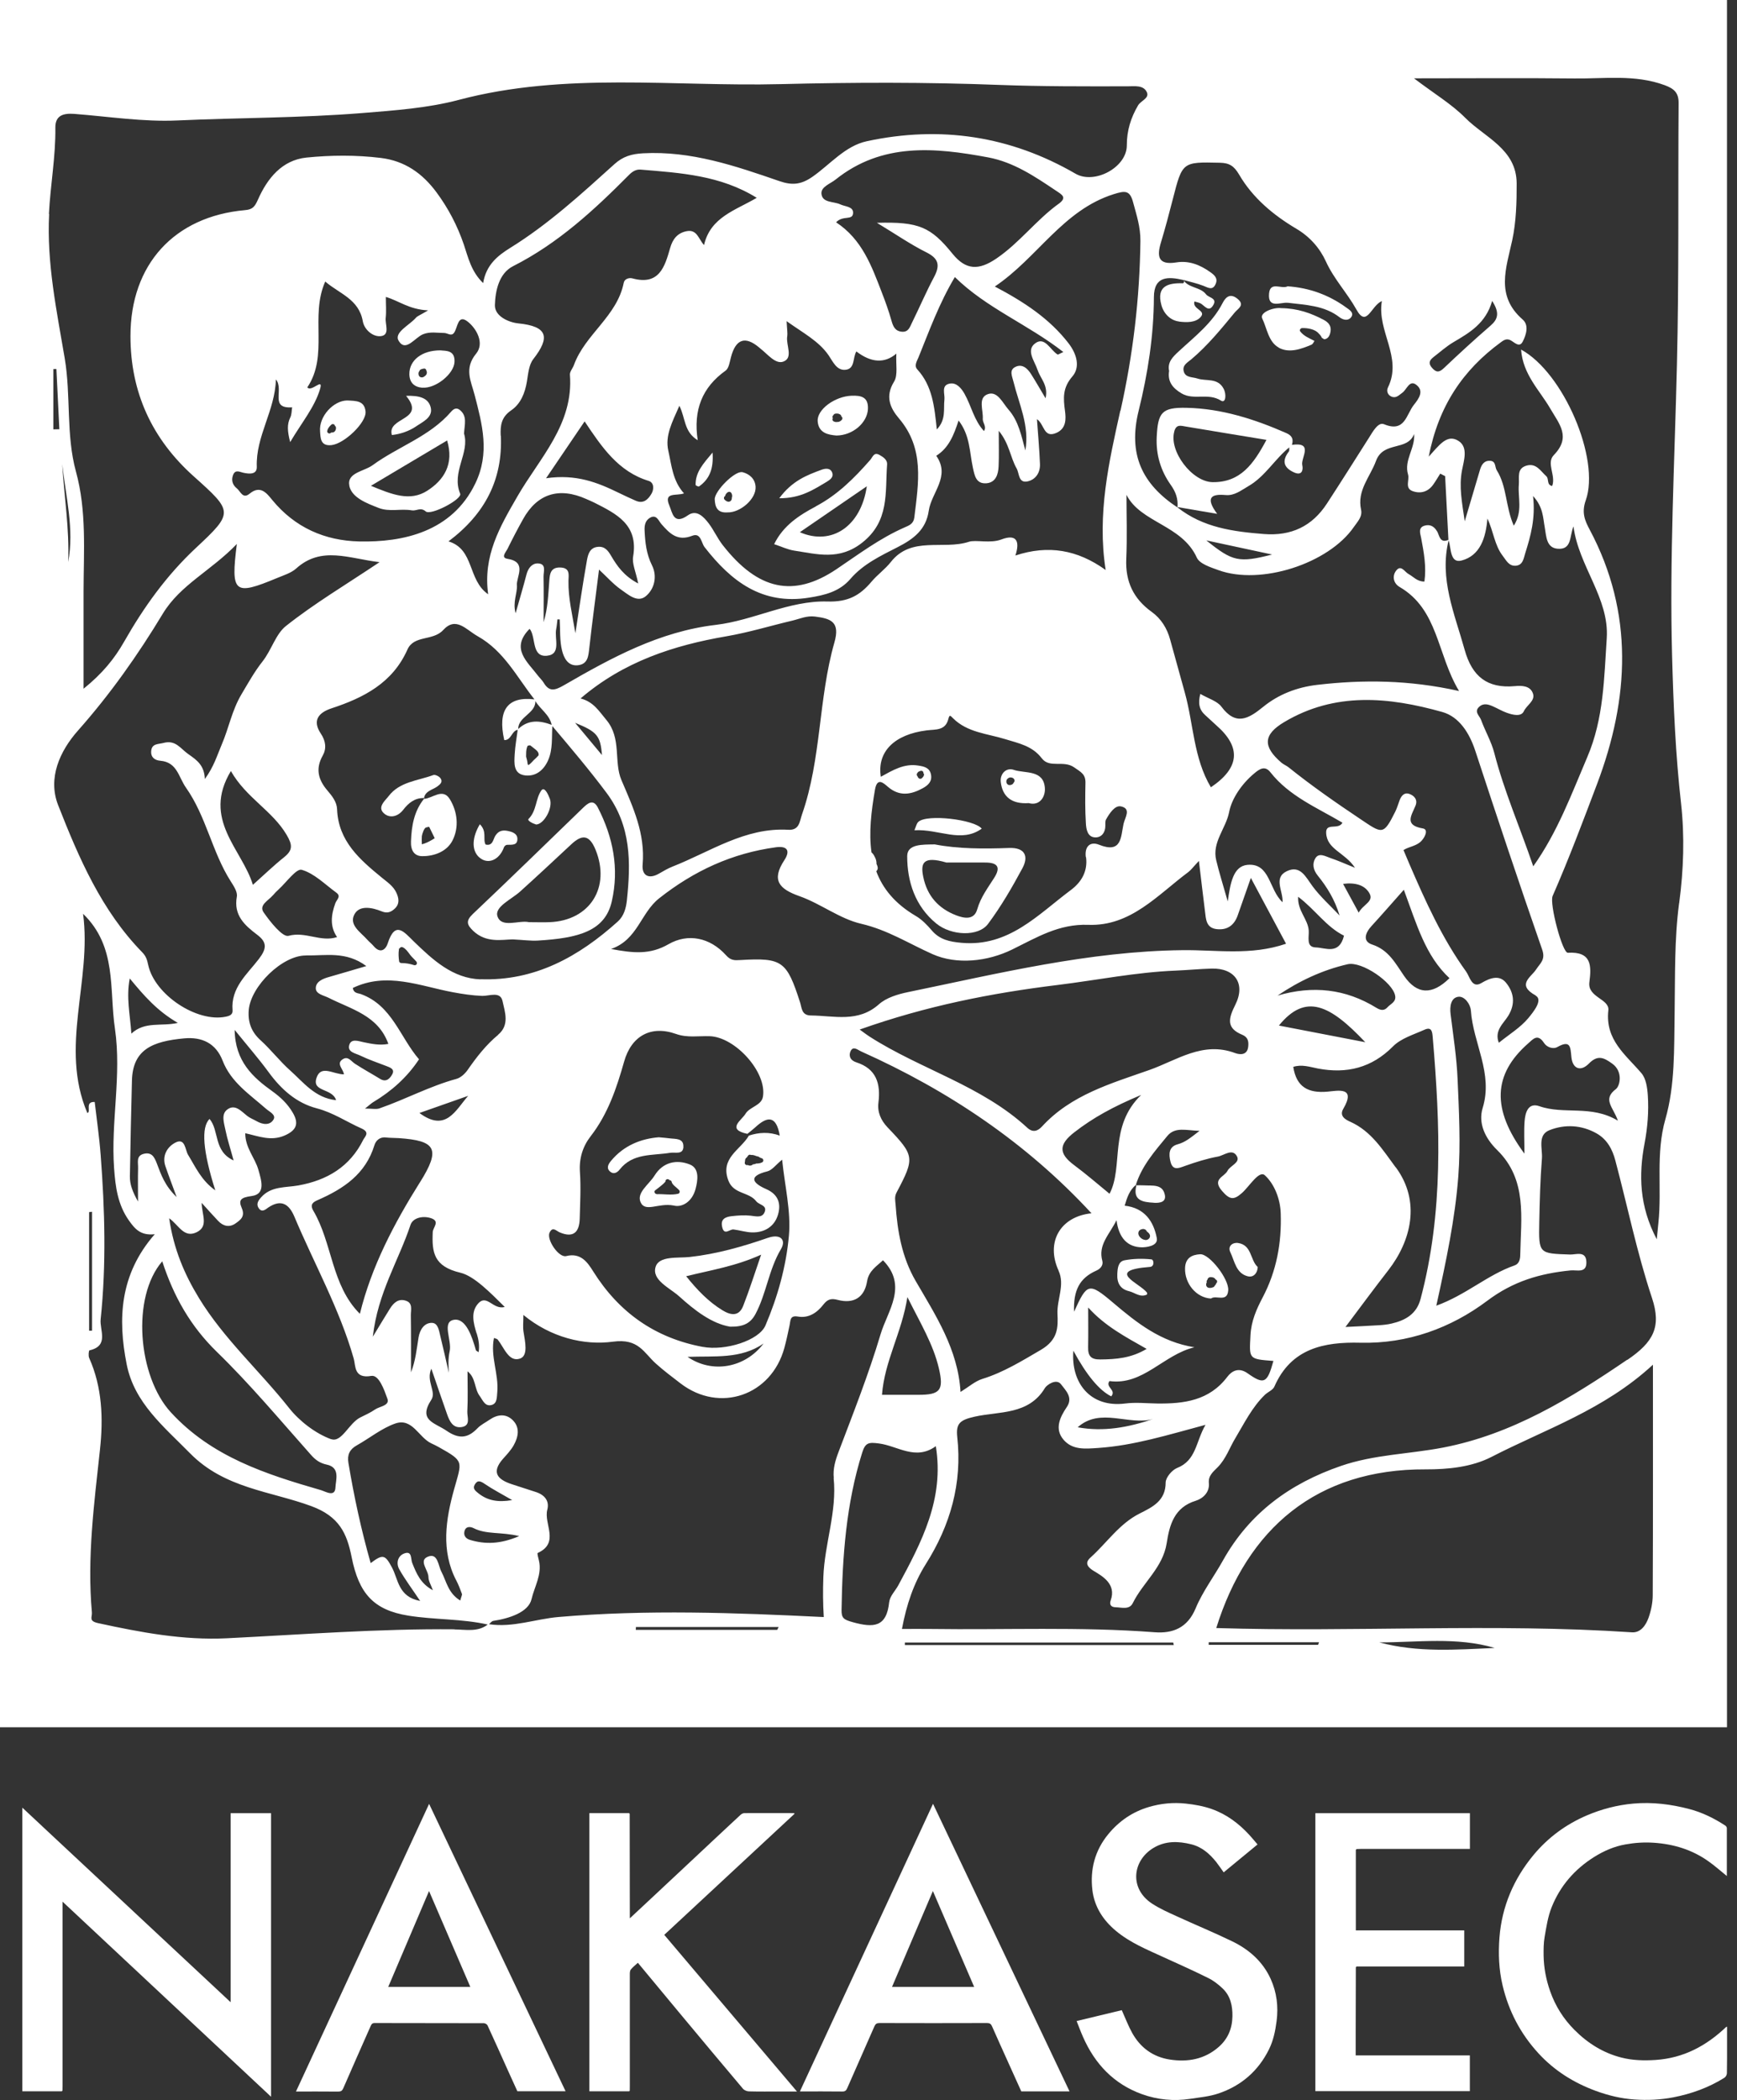<?xml version="1.0" encoding="UTF-8"?>
<svg xmlns="http://www.w3.org/2000/svg" width="91" height="110" viewBox="0 0 91 110" fill="none">
  <rect x="0" y="0" width="91" height="110" fill="#333333" stroke="none"/>
  <g clip-path="url(#clip0_8_170)">
    <path d="M3.238 109.545H1.17V94.688C4.807 98.087 8.43 101.464 12.082 104.878V94.978H14.201V109.831C10.56 106.425 6.937 103.033 3.278 99.612V99.88C3.278 103.008 3.278 106.139 3.278 109.267C3.278 109.347 3.278 109.428 3.274 109.505C3.263 109.52 3.249 109.531 3.238 109.545Z" fill="white"></path>
    <path d="M65.879 96.617C65.281 97.108 64.702 97.585 64.108 98.076C63.972 97.889 63.851 97.706 63.716 97.533C63.371 97.104 62.971 96.749 62.418 96.609C61.732 96.437 61.057 96.419 60.43 96.796C59.323 97.46 59.154 98.93 60.357 99.715C60.76 99.979 61.208 100.177 61.644 100.375C62.616 100.822 63.606 101.229 64.566 101.695C65.446 102.124 66.161 102.755 66.572 103.664C66.887 104.364 66.979 105.101 66.88 105.868C66.814 106.381 66.711 106.88 66.484 107.342C65.923 108.482 65.025 109.256 63.833 109.659C63.36 109.82 62.847 109.864 62.348 109.941C61.494 110.07 60.647 109.989 59.836 109.699C58.355 109.168 57.361 108.115 56.738 106.696C56.617 106.425 56.514 106.146 56.404 105.864C57.222 105.666 58.014 105.479 58.769 105.296C58.96 105.721 59.11 106.121 59.316 106.491C59.745 107.261 60.405 107.745 61.281 107.881C62.22 108.027 63.1 107.873 63.84 107.228C64.324 106.806 64.555 106.267 64.566 105.618C64.574 105.061 64.464 104.551 64.053 104.159C63.829 103.946 63.576 103.748 63.301 103.613C62.531 103.231 61.747 102.879 60.966 102.524C60.097 102.124 59.206 101.765 58.461 101.141C57.787 100.58 57.332 99.873 57.229 99.004C57.101 97.922 57.361 96.921 58.073 96.063C58.634 95.385 59.338 94.904 60.181 94.655C60.812 94.468 61.461 94.402 62.128 94.475C62.597 94.527 63.056 94.607 63.496 94.765C64.266 95.04 64.9 95.517 65.45 96.114C65.593 96.268 65.725 96.433 65.883 96.617H65.879Z" fill="white"></path>
    <path d="M32.956 109.545H30.877V94.974H32.956C32.956 94.974 32.978 95 32.989 95.011C32.989 96.741 32.993 98.472 32.996 100.206C32.996 100.283 32.996 100.36 32.996 100.485C33.389 100.118 33.744 99.785 34.104 99.451C34.749 98.846 35.394 98.245 36.04 97.64C36.956 96.782 37.869 95.924 38.786 95.073C38.837 95.025 38.922 94.974 38.988 94.974C39.853 94.967 40.722 94.974 41.587 94.974C41.598 94.974 41.609 94.989 41.631 95.003C39.358 97.119 37.085 99.227 34.8 101.35C37.118 104.086 39.42 106.803 41.752 109.556H40.876C40.33 109.556 39.783 109.564 39.237 109.549C39.131 109.549 38.991 109.49 38.925 109.413C37.803 108.086 36.692 106.755 35.581 105.42C34.874 104.573 34.17 103.719 33.466 102.872C33.451 102.854 33.44 102.839 33.418 102.813C33.29 102.931 33.158 103.033 33.051 103.162C33.004 103.217 32.996 103.319 32.996 103.4C32.996 105.358 32.996 107.312 32.996 109.27C32.996 109.351 32.996 109.432 32.993 109.509C32.982 109.523 32.971 109.534 32.96 109.549L32.956 109.545Z" fill="white"></path>
    <path d="M56.03 109.549H53.504C53.273 109.036 53.038 108.515 52.804 107.998C52.525 107.378 52.243 106.759 51.971 106.139C51.916 106.018 51.854 105.97 51.715 105.97C49.837 105.974 47.956 105.978 46.079 105.97C45.932 105.97 45.866 106.014 45.808 106.146C45.338 107.224 44.858 108.299 44.389 109.373C44.334 109.501 44.279 109.56 44.125 109.556C43.395 109.545 42.669 109.553 41.906 109.553C44.231 104.529 46.545 99.524 48.88 94.486C51.271 99.521 53.647 104.522 56.034 109.553L56.03 109.549ZM46.735 104.078H51.036C50.314 102.403 49.603 100.749 48.873 99.055C48.154 100.745 47.447 102.403 46.732 104.078H46.735Z" fill="white"></path>
    <path d="M22.477 94.483C24.867 99.521 27.243 104.522 29.63 109.542H27.104C26.946 109.201 26.785 108.841 26.624 108.486C26.264 107.686 25.909 106.887 25.542 106.095C25.516 106.036 25.417 105.978 25.351 105.978C23.445 105.97 21.534 105.978 19.628 105.97C19.492 105.97 19.455 106.04 19.415 106.135C18.938 107.217 18.454 108.299 17.985 109.384C17.926 109.52 17.86 109.56 17.714 109.56C16.988 109.553 16.262 109.556 15.506 109.556C17.831 104.533 20.145 99.532 22.48 94.49L22.477 94.483ZM22.477 99.055C21.754 100.749 21.047 102.41 20.339 104.078H24.64C23.918 102.403 23.206 100.749 22.477 99.055Z" fill="white"></path>
    <path d="M90.475 98.274C90.134 97.999 89.833 97.728 89.503 97.497C88.645 96.888 87.685 96.595 86.632 96.525C86.13 96.492 85.646 96.525 85.158 96.613C84.564 96.716 84.025 96.954 83.519 97.269C82.496 97.911 81.734 98.787 81.29 99.902C81.092 100.397 81.011 100.94 80.92 101.468C80.865 101.783 80.865 102.113 80.868 102.439C80.879 103.077 80.997 103.693 81.209 104.298C81.481 105.076 81.91 105.754 82.485 106.33C83.175 107.023 83.989 107.536 84.942 107.778C85.525 107.928 86.126 107.943 86.739 107.903C88.205 107.804 89.397 107.162 90.435 106.172C90.438 106.172 90.446 106.172 90.479 106.165V106.942C90.479 107.496 90.482 108.049 90.471 108.599C90.471 108.68 90.409 108.794 90.343 108.834C89.518 109.351 88.623 109.674 87.666 109.861C86.988 109.993 86.302 110.022 85.62 109.974C84.927 109.927 84.253 109.762 83.593 109.52C82.438 109.094 81.429 108.46 80.597 107.554C79.662 106.535 79.039 105.351 78.72 104.001C78.522 103.169 78.492 102.326 78.555 101.49C78.683 99.865 79.299 98.424 80.34 97.167C81.103 96.25 82.038 95.561 83.138 95.091C83.915 94.761 84.718 94.552 85.562 94.475C86.566 94.384 87.542 94.508 88.506 94.761C89.177 94.937 89.804 95.245 90.387 95.627C90.427 95.652 90.468 95.715 90.468 95.759C90.471 96.591 90.468 97.427 90.468 98.274H90.475Z" fill="white"></path>
    <path d="M71.031 96.888V101.116H76.71V103.008H71.071C71.071 103.008 71.045 103.03 71.031 103.044C71.031 104.188 71.023 105.329 71.023 106.473C71.023 106.865 71.023 107.257 71.023 107.664H77.004V109.538H68.911V94.978H77.007V96.848H76.776C74.954 96.848 73.135 96.848 71.313 96.848C71.232 96.848 71.152 96.851 71.075 96.855C71.06 96.866 71.049 96.877 71.034 96.892L71.031 96.888Z" fill="white"></path>
    <path d="M32.956 109.545C32.956 109.545 32.978 109.52 32.989 109.505C32.978 109.52 32.967 109.531 32.956 109.545Z" fill="white"></path>
    <path d="M3.238 109.545C3.238 109.545 3.263 109.52 3.274 109.505C3.263 109.52 3.249 109.531 3.238 109.545Z" fill="white"></path>
    <path d="M71.031 103.044C71.031 103.044 71.056 103.022 71.071 103.008C71.056 103.019 71.045 103.03 71.031 103.044Z" fill="white"></path>
    <path d="M71.031 96.888C71.031 96.888 71.056 96.866 71.071 96.851C71.056 96.862 71.045 96.873 71.031 96.888Z" fill="white"></path>
    <path d="M32.993 95.011C32.993 95.011 32.971 94.985 32.96 94.974C32.971 94.985 32.982 95 32.993 95.011Z" fill="white"></path>
    <path d="M59.536 62.091C59.536 62.091 59.543 62.066 59.547 62.051C59.547 62.051 59.525 62.069 59.514 62.077C59.514 62.08 59.514 62.084 59.51 62.091C59.517 62.091 59.528 62.091 59.536 62.091ZM59.543 62.055C59.543 62.055 59.525 62.077 59.517 62.084L59.543 62.055Z" fill="white"></path>
    <path d="M30.532 42.328C28.615 44.183 26.704 46.046 24.768 47.879C24.391 48.239 24.46 48.444 24.794 48.763C25.469 49.405 26.283 49.218 26.858 49.207C27.438 49.236 27.812 49.291 28.178 49.269C30.301 49.141 31.695 48.778 32.05 47.219C32.446 45.492 32.12 43.853 31.321 42.302C31.079 41.833 30.796 42.071 30.532 42.328ZM28.791 48.305C28.457 48.319 28.123 48.305 27.713 48.305C27.192 48.184 26.275 48.635 26.063 48C25.894 47.502 26.792 47.113 27.247 46.702C28.149 45.888 29.036 45.06 29.924 44.231C30.488 43.703 30.873 43.71 31.2 44.51C31.999 46.471 30.914 48.22 28.794 48.305H28.791Z" fill="white"></path>
    <path d="M22.209 41.848C21.692 42.497 21.56 43.259 21.531 44.073C21.512 44.539 21.699 44.843 22.114 44.847C22.766 44.854 23.423 44.594 23.712 44.015C24.053 43.333 23.969 42.53 23.573 41.873C23.195 41.246 22.671 41.822 22.209 41.848ZM22.748 43.853C22.748 43.853 22.766 43.89 22.774 43.908C22.763 43.916 22.748 43.923 22.748 43.923C22.667 43.974 22.587 44.022 22.502 44.066C22.418 44.11 22.334 44.15 22.249 44.18C22.209 44.194 22.165 44.209 22.121 44.22C22.114 44.22 22.106 44.22 22.099 44.224C22.099 44.213 22.099 44.202 22.099 44.191C22.092 44.062 22.092 43.93 22.099 43.802C22.106 43.762 22.117 43.721 22.128 43.677C22.158 43.578 22.198 43.472 22.26 43.388C22.301 43.336 22.4 43.322 22.469 43.311C22.473 43.311 22.48 43.311 22.484 43.311C22.572 43.49 22.66 43.674 22.748 43.853Z" fill="white"></path>
    <path d="M22.209 41.848C22.209 41.848 22.227 41.822 22.238 41.811L22.202 41.848H22.209Z" fill="white"></path>
    <path d="M22.238 41.811C22.238 41.811 22.22 41.811 22.209 41.811C22.209 41.822 22.205 41.837 22.202 41.848L22.238 41.811Z" fill="white"></path>
    <path d="M22.902 41.202C23.063 41.085 23.217 40.957 23.074 40.762C23.001 40.663 22.799 40.564 22.704 40.597C21.89 40.898 20.933 40.946 20.361 41.701C20.178 41.943 19.719 42.299 20.152 42.636C20.449 42.867 20.852 42.772 21.127 42.416C21.399 42.064 21.729 41.789 22.213 41.804C22.282 41.426 22.656 41.378 22.906 41.199L22.902 41.202Z" fill="white"></path>
    <path d="M25.117 44.917C25.568 45.309 26.165 45.045 26.404 44.378C26.422 44.323 26.506 44.253 26.565 44.253C26.822 44.242 27.133 44.301 27.104 43.901C27.089 43.707 26.91 43.604 26.719 43.553C26.415 43.472 26.158 43.457 25.949 43.78C25.832 43.963 25.821 44.33 25.439 44.238C25.282 43.941 25.531 43.567 25.139 43.175C24.754 43.817 24.666 44.528 25.117 44.92V44.917Z" fill="white"></path>
    <path d="M28.079 43.19C28.497 43.19 28.985 42.306 28.805 41.84C28.721 41.62 28.523 41.173 28.358 41.408C28.057 41.833 28.12 42.467 27.691 42.896C27.606 42.981 27.903 43.135 28.079 43.186V43.19Z" fill="white"></path>
    <path d="M61.688 26.561C62.322 26.671 62.957 26.778 63.767 26.917C63.125 26.048 63.47 25.865 64.207 25.931C64.676 25.975 65.017 25.685 65.402 25.465C66.286 24.955 66.777 24.053 67.544 23.434C67.536 23.507 67.558 23.599 67.522 23.65C67.144 24.141 67.247 24.504 67.804 24.75C68.211 24.93 68.281 24.614 68.226 24.372C68.134 23.984 68.849 23.14 67.683 23.302C67.771 23.012 67.698 22.825 67.397 22.689C65.725 21.956 64.005 21.402 62.168 21.362C60.863 21.333 60.661 21.604 60.599 22.895C60.555 23.83 60.815 24.666 61.332 25.395C61.604 25.777 61.721 26.129 61.688 26.561ZM61.519 22.594C61.629 22.216 61.849 22.297 62.113 22.341C63.485 22.572 64.856 22.796 66.348 23.041C65.67 24.317 64.977 25.271 63.532 25.256C62.451 25.245 61.222 23.621 61.523 22.594H61.519Z" fill="white"></path>
    <path d="M61.747 18.41C61.428 18.707 61.156 18.971 61.248 19.43C61.16 19.998 61.439 20.332 61.901 20.607C62.539 20.984 63.29 20.559 63.965 20.984C64.218 21.146 64.262 20.658 64.104 20.361C63.793 19.771 63.191 19.983 62.726 19.826C62.462 19.738 62.077 19.796 62.007 19.415C61.952 19.114 62.223 18.982 62.421 18.814C63.276 18.091 63.98 17.226 64.687 16.368C64.852 16.166 65.237 15.987 64.838 15.657C64.471 15.356 64.229 15.525 64.049 15.877C63.51 16.929 62.586 17.633 61.747 18.41Z" fill="white"></path>
    <path d="M66.997 18.216C67.544 18.509 68.152 18.289 68.702 18.058C68.779 18.025 68.816 17.937 68.864 17.857C68.596 17.717 68.31 17.611 68.116 17.358C68.061 17.285 68.138 17.189 68.215 17.186C68.49 17.175 68.908 17.241 69.091 17.475C69.161 17.538 69.216 17.611 69.249 17.692C69.289 17.721 69.333 17.747 69.373 17.772C69.568 17.758 69.674 17.589 69.707 17.354C69.751 17.054 69.586 16.878 69.333 16.746C68.673 16.401 67.987 16.152 67.118 16.141C66.719 16.089 65.974 16.368 66.128 16.683C66.374 17.189 66.451 17.915 66.997 18.209V18.216Z" fill="white"></path>
    <path d="M61.769 16.845C62.15 16.892 62.652 16.914 62.916 16.588C63.188 16.254 62.454 16.196 62.575 15.792C62.674 15.822 62.777 15.84 62.869 15.88C63.1 15.983 63.327 16.419 63.576 15.957C63.763 15.613 63.323 15.598 63.184 15.418C62.883 15.022 62.275 15.103 61.996 14.667C62.011 14.7 62.033 14.733 62.033 14.762C62.033 14.788 61.996 14.839 61.974 14.839C61.182 14.813 60.573 14.993 60.845 15.983C60.966 16.427 61.314 16.786 61.769 16.841V16.845Z" fill="white"></path>
    <path d="M67.452 15.858C68.405 15.976 69.366 15.994 70.176 16.617C70.367 16.764 70.627 16.819 70.778 16.625C70.972 16.379 70.671 16.214 70.532 16.111C69.619 15.448 68.592 15.074 67.456 14.997C67.14 15.169 66.543 14.707 66.484 15.382C66.414 16.192 67.107 15.818 67.452 15.862V15.858Z" fill="white"></path>
    <path d="M40.234 64.838C38.903 65.3 37.554 65.685 36.142 65.842C35.508 65.912 34.525 65.769 34.346 66.363C34.137 67.052 35.083 67.459 35.574 67.899C36.388 68.633 37.275 69.329 38.251 69.494C38.955 69.505 39.321 69.315 39.585 68.82C40.154 67.742 40.275 66.506 40.909 65.439C41.21 64.937 40.876 64.614 40.231 64.841L40.234 64.838ZM38.936 68.402C38.713 68.974 38.28 68.9 37.847 68.633C37.114 68.185 36.531 67.577 35.948 66.851C37.246 66.528 38.522 66.334 39.875 65.721C39.53 66.719 39.263 67.569 38.936 68.402Z" fill="white"></path>
    <path d="M35.295 63.147C35.713 63.261 36.256 62.968 36.439 62.282C36.549 61.864 36.67 61.204 36.135 60.995C35.446 60.724 34.731 60.867 34.291 61.578C34.008 62.036 33.341 62.469 33.557 62.968C33.803 63.529 34.492 62.993 35.292 63.147H35.295ZM34.404 62.546C34.313 62.55 34.243 62.414 34.324 62.352C34.445 62.26 34.547 62.183 34.661 62.088C34.72 62.04 34.778 61.989 34.826 61.934C34.833 61.926 34.841 61.915 34.848 61.908C34.848 61.908 34.859 61.893 34.863 61.89C34.863 61.89 34.863 61.89 34.863 61.886C34.863 61.846 34.874 61.805 34.918 61.78C34.965 61.75 35.05 61.765 35.072 61.82C35.123 61.82 35.174 61.842 35.185 61.901C35.204 61.992 35.27 62.058 35.339 62.124C35.42 62.198 35.504 62.26 35.578 62.341C35.633 62.403 35.614 62.509 35.526 62.531C35.156 62.619 34.775 62.535 34.397 62.553L34.404 62.546Z" fill="white"></path>
    <path d="M35.801 60.086C35.831 59.605 35.387 59.671 35.072 59.627C34.925 59.605 34.778 59.598 34.511 59.572C33.594 59.646 32.688 59.99 32.01 60.808C31.863 60.984 31.746 61.2 31.981 61.384C32.16 61.527 32.347 61.413 32.461 61.266C33.15 60.386 34.181 60.54 35.105 60.386C35.38 60.342 35.779 60.5 35.805 60.078L35.801 60.086Z" fill="white"></path>
    <path d="M42.746 26.525C41.87 26.987 41.03 27.529 40.557 28.505C40.938 28.629 41.265 28.791 41.606 28.842C42.812 29.025 43.956 29.366 45.148 28.442C46.614 27.306 46.365 25.795 46.475 24.325C46.493 24.094 46.277 23.94 46.075 23.83C45.778 23.665 45.727 23.936 45.588 24.094C44.759 25.04 43.879 25.923 42.742 26.521L42.746 26.525ZM41.903 27.878C43.061 27.082 44.18 26.316 45.412 25.472C45.111 27.566 43.571 28.604 41.903 27.878Z" fill="white"></path>
    <path d="M43.824 22.814C44.693 22.803 45.434 22.136 45.47 21.432C45.503 20.786 45.104 20.713 44.623 20.728C43.74 20.757 42.786 21.454 42.838 22.073C42.889 22.686 43.384 22.777 43.824 22.814ZM43.611 21.842C43.611 21.842 43.611 21.813 43.622 21.798C43.622 21.787 43.63 21.78 43.637 21.773C43.641 21.765 43.652 21.762 43.655 21.754C43.655 21.747 43.663 21.74 43.666 21.732C43.674 21.718 43.685 21.707 43.696 21.699C43.707 21.688 43.721 21.681 43.736 21.677C43.762 21.666 43.787 21.663 43.817 21.663C43.842 21.663 43.868 21.663 43.897 21.666C43.916 21.666 43.93 21.674 43.949 21.681C43.974 21.692 43.996 21.699 44.018 21.714C44.037 21.725 44.048 21.74 44.059 21.754C44.062 21.762 44.066 21.773 44.07 21.78C44.07 21.791 44.073 21.798 44.07 21.809C44.081 21.817 44.092 21.82 44.099 21.831C44.121 21.85 44.132 21.883 44.132 21.912C44.132 21.927 44.132 21.941 44.121 21.956C44.117 21.971 44.11 21.982 44.099 21.993C44.084 22.011 44.066 22.029 44.044 22.044C44.033 22.051 44.022 22.059 44.011 22.066C43.996 22.073 43.978 22.081 43.963 22.088C43.938 22.099 43.912 22.103 43.886 22.103C43.883 22.103 43.875 22.103 43.872 22.103C43.872 22.103 43.872 22.103 43.868 22.103C43.861 22.103 43.85 22.103 43.839 22.106C43.824 22.106 43.809 22.106 43.795 22.106C43.773 22.106 43.751 22.103 43.732 22.095C43.71 22.088 43.688 22.077 43.666 22.07C43.641 22.055 43.622 22.029 43.615 22C43.611 21.985 43.611 21.971 43.615 21.956C43.615 21.941 43.619 21.927 43.63 21.912C43.63 21.912 43.63 21.912 43.63 21.908C43.619 21.886 43.611 21.857 43.611 21.831V21.842Z" fill="white"></path>
    <path d="M38.896 24.735C38.511 24.636 37.429 25.725 37.444 26.154C37.459 26.565 37.587 26.877 38.108 26.84C38.782 26.862 39.622 26.132 39.585 25.502C39.563 25.084 39.266 24.827 38.896 24.732V24.735ZM38.357 26.015C38.357 26.015 38.35 26.037 38.346 26.044C38.346 26.044 38.346 26.052 38.346 26.055C38.346 26.063 38.342 26.074 38.339 26.081C38.339 26.107 38.339 26.132 38.331 26.154C38.313 26.228 38.247 26.283 38.17 26.283C38.089 26.283 38.016 26.228 37.961 26.173C37.943 26.154 37.932 26.132 37.928 26.107C37.928 26.092 37.928 26.077 37.928 26.063C37.932 26.055 37.935 26.044 37.939 26.037C37.946 26.019 37.957 26.004 37.972 25.993C37.979 25.986 37.987 25.982 37.994 25.978C37.994 25.967 37.994 25.953 38.001 25.942C38.001 25.931 38.009 25.916 38.016 25.905C38.016 25.905 38.016 25.898 38.02 25.898C38.034 25.872 38.056 25.85 38.075 25.828C38.089 25.81 38.108 25.795 38.13 25.784C38.141 25.777 38.155 25.769 38.17 25.766C38.17 25.766 38.17 25.766 38.174 25.766C38.185 25.766 38.196 25.762 38.207 25.762C38.229 25.762 38.251 25.769 38.269 25.78C38.287 25.791 38.306 25.81 38.317 25.828C38.328 25.846 38.331 25.861 38.335 25.876C38.342 25.887 38.346 25.898 38.35 25.909C38.353 25.931 38.357 25.949 38.357 25.971C38.357 25.989 38.357 26.008 38.35 26.026L38.357 26.015Z" fill="white"></path>
    <path d="M40.821 26.099C41.947 26.11 42.64 25.637 43.351 25.212C43.501 25.12 43.674 24.981 43.604 24.772C43.509 24.493 43.234 24.537 43.05 24.603C42.273 24.886 41.496 25.186 40.825 26.099H40.821Z" fill="white"></path>
    <path d="M36.443 25.403C36.443 25.432 36.593 25.502 36.623 25.48C37.158 25.102 37.393 24.574 37.33 23.705C36.828 24.303 36.428 24.743 36.443 25.403Z" fill="white"></path>
    <path d="M18.3 25.45C18.436 26.074 19.21 26.36 19.833 26.605C20.398 26.829 21.003 26.631 21.578 26.734C21.817 26.774 22.037 26.554 22.304 26.789C22.568 27.023 24.226 26.147 24.108 25.861C23.635 24.721 24.622 23.72 24.31 22.711C24.339 22.224 24.486 21.806 24.101 21.483C23.896 21.311 23.742 21.443 23.632 21.567C22.51 22.869 20.856 23.39 19.518 24.369C19.067 24.699 18.154 24.757 18.304 25.454L18.3 25.45ZM23.423 23.071C23.797 24.31 23.258 25.146 22.381 25.707C21.479 26.283 20.537 25.905 19.433 25.447C20.896 24.578 22.15 23.83 23.426 23.071H23.423Z" fill="white"></path>
    <path d="M17.365 23.316C18.044 23.243 19.21 22.125 19.151 21.553C19.092 20.984 18.656 20.999 18.183 20.977C17.475 20.988 16.702 21.802 16.768 22.598C16.793 22.924 16.775 23.379 17.365 23.316ZM17.149 22.561C17.156 22.506 17.182 22.455 17.211 22.411C17.241 22.363 17.277 22.323 17.318 22.282C17.321 22.279 17.329 22.275 17.332 22.271C17.34 22.264 17.347 22.253 17.354 22.246C17.391 22.209 17.45 22.205 17.494 22.227C17.523 22.242 17.541 22.275 17.545 22.304C17.556 22.312 17.567 22.323 17.574 22.33C17.585 22.341 17.593 22.356 17.596 22.37C17.596 22.381 17.596 22.392 17.6 22.4C17.611 22.469 17.585 22.539 17.541 22.594C17.497 22.645 17.424 22.664 17.358 22.653C17.343 22.664 17.332 22.678 17.314 22.689C17.292 22.704 17.266 22.708 17.241 22.704C17.219 22.704 17.204 22.693 17.186 22.682C17.167 22.667 17.153 22.645 17.145 22.623C17.138 22.601 17.145 22.583 17.145 22.561H17.149Z" fill="white"></path>
    <path d="M22.128 20.306C22.829 20.361 23.786 19.58 23.811 18.96C23.841 18.344 23.386 18.381 23.063 18.352C22.095 18.352 21.439 18.88 21.446 19.595C21.45 20.046 21.71 20.277 22.125 20.31L22.128 20.306ZM21.923 19.569C21.923 19.547 21.927 19.525 21.934 19.507C21.941 19.485 21.949 19.466 21.963 19.448C21.963 19.444 21.971 19.441 21.974 19.437C21.982 19.404 22 19.375 22.029 19.36C22.059 19.345 22.092 19.331 22.125 19.323C22.147 19.32 22.172 19.316 22.194 19.309C22.235 19.298 22.275 19.309 22.304 19.338C22.323 19.356 22.337 19.389 22.337 19.419C22.348 19.433 22.356 19.452 22.359 19.47C22.37 19.525 22.359 19.58 22.33 19.628C22.312 19.65 22.297 19.672 22.271 19.69C22.249 19.708 22.227 19.723 22.205 19.738C22.187 19.749 22.165 19.76 22.143 19.763C22.11 19.771 22.088 19.771 22.055 19.763C22.011 19.756 21.971 19.723 21.949 19.683C21.941 19.668 21.934 19.65 21.93 19.631C21.93 19.613 21.923 19.591 21.927 19.573L21.923 19.569Z" fill="white"></path>
    <path d="M21.809 22.326C22.161 22.088 22.682 21.861 22.568 21.355C22.447 20.827 21.938 20.713 21.274 20.735C22.352 22.037 20.255 21.831 20.53 22.788C20.988 22.737 21.424 22.587 21.813 22.326H21.809Z" fill="white"></path>
    <path d="M62.872 65.699C62.458 65.725 62.102 65.879 62.084 66.425C62.058 67.225 62.66 67.976 63.444 68.02C63.694 67.815 64.299 68.251 64.346 67.588C64.39 66.997 63.356 65.666 62.872 65.699ZM63.675 67.012C63.694 67.023 63.712 67.034 63.73 67.049C63.76 67.071 63.767 67.111 63.763 67.144C63.763 67.17 63.749 67.188 63.734 67.203C63.727 67.221 63.716 67.236 63.705 67.25C63.705 67.258 63.701 67.265 63.697 67.272C63.686 67.298 63.668 67.316 63.646 67.335C63.642 67.346 63.635 67.36 63.628 67.371C63.606 67.404 63.576 67.426 63.54 67.434C63.54 67.434 63.536 67.434 63.532 67.434C63.51 67.445 63.488 67.452 63.466 67.456C63.4 67.467 63.331 67.47 63.268 67.437C63.213 67.404 63.184 67.342 63.188 67.28C63.188 67.239 63.202 67.203 63.221 67.17C63.21 67.137 63.21 67.1 63.228 67.071C63.239 67.056 63.25 67.041 63.261 67.027C63.261 67.008 63.268 66.99 63.279 66.972C63.316 66.913 63.386 66.891 63.452 66.898C63.507 66.902 63.565 66.913 63.613 66.942C63.639 66.961 63.661 66.983 63.679 67.012H63.675Z" fill="white"></path>
    <path d="M60.313 65.967C59.851 65.919 59.371 65.93 58.916 66.015C58.586 66.077 58.549 66.414 58.535 66.73C58.509 67.206 58.689 67.525 59.151 67.635C59.459 67.709 59.737 67.984 60.093 67.808C60.093 67.771 60.104 67.727 60.086 67.705C59.708 67.21 57.86 66.546 60.247 66.363C60.489 66.345 60.463 65.982 60.317 65.967H60.313Z" fill="white"></path>
    <path d="M65.894 66.37C65.49 66.015 65.593 65.208 64.852 65.109C64.577 65.072 64.302 65.274 64.456 65.593C64.684 66.066 64.753 66.708 65.384 66.858C65.626 66.917 65.872 66.741 65.89 66.37H65.894Z" fill="white"></path>
    <path d="M60.449 63.004C60.768 63.023 61.116 62.968 61.021 62.568C60.892 62.007 60.364 62.121 59.946 62.091C59.811 62.084 59.671 62.088 59.536 62.088C59.327 62.88 59.855 62.971 60.449 63.001V63.004Z" fill="white"></path>
    <path d="M52.87 44.418C51.535 44.466 50.204 44.469 48.972 44.231C48.33 44.242 47.527 44.202 47.527 44.847C47.527 46.185 47.945 47.469 49.049 48.374C49.837 49.02 51.256 49.075 51.762 48.396C52.444 47.483 53.024 46.482 53.566 45.474C53.907 44.836 53.68 44.389 52.873 44.418H52.87ZM52.089 45.976C51.755 46.504 51.377 46.999 51.198 47.626C51.029 48.231 50.475 48.092 50.083 47.942C49.166 47.586 48.569 46.93 48.367 45.925C48.22 45.199 48.36 44.825 49.584 45.181C49.999 45.181 50.813 45.177 51.627 45.181C52.213 45.184 52.463 45.386 52.089 45.976Z" fill="white"></path>
    <path d="M53.115 40.326C52.694 40.187 52.378 40.553 52.43 40.968C52.521 41.73 52.998 42.13 53.896 42.068C54.468 42.229 54.773 41.738 54.74 41.279C54.674 40.311 53.717 40.524 53.119 40.33L53.115 40.326ZM53.145 40.909C53.145 40.909 53.145 40.924 53.145 40.927C53.141 40.942 53.134 40.953 53.13 40.964C53.123 40.975 53.115 40.982 53.108 40.99C53.104 41.004 53.097 41.015 53.09 41.026C53.082 41.037 53.075 41.048 53.064 41.059C53.053 41.07 53.042 41.078 53.031 41.085C53.016 41.096 52.994 41.103 52.976 41.111C52.965 41.114 52.954 41.118 52.943 41.118C52.928 41.118 52.914 41.122 52.899 41.122C52.892 41.122 52.881 41.122 52.873 41.122C52.851 41.122 52.833 41.114 52.811 41.103C52.796 41.096 52.785 41.085 52.774 41.074C52.763 41.063 52.752 41.048 52.745 41.037C52.738 41.023 52.73 41.008 52.727 40.993C52.727 40.979 52.719 40.96 52.723 40.942C52.723 40.942 52.723 40.938 52.723 40.935C52.723 40.931 52.723 40.924 52.723 40.92C52.723 40.891 52.73 40.858 52.745 40.836C52.756 40.817 52.774 40.803 52.789 40.788C52.804 40.773 52.818 40.762 52.837 40.751C52.87 40.733 52.906 40.722 52.943 40.722C52.983 40.722 53.024 40.733 53.06 40.751C53.115 40.777 53.148 40.832 53.152 40.891C53.152 40.898 53.152 40.905 53.152 40.913L53.145 40.909Z" fill="white"></path>
    <path d="M51.432 43.406C51.058 42.929 48.554 42.625 48.107 43.054C48.015 43.142 47.989 43.3 47.905 43.49C49.203 43.417 50.351 44.18 51.432 43.406Z" fill="white"></path>
    <path d="M0 0V90.475H90.475V0H0ZM61.989 14.663C61.989 14.663 61.989 14.667 61.992 14.67C61.992 14.67 61.992 14.667 61.992 14.663C62.344 14.762 62.704 14.839 63.045 14.971C63.298 15.07 63.532 15.231 63.686 14.876C63.818 14.575 63.624 14.406 63.393 14.245C62.858 13.867 62.282 13.64 61.626 13.746C60.661 13.9 60.599 13.424 60.826 12.683C61.05 11.939 61.248 11.191 61.442 10.435C61.945 8.47 61.941 8.481 63.906 8.525C64.401 8.536 64.643 8.683 64.918 9.148C65.63 10.369 66.711 11.268 67.921 11.986C68.622 12.401 69.142 12.995 69.461 13.691C69.879 14.615 70.576 15.341 71.064 16.218C71.603 17.189 71.826 16.012 72.395 15.77C72.127 17.358 73.491 18.704 72.714 20.295C72.633 20.46 72.681 20.673 72.882 20.768C73.132 20.885 73.286 20.702 73.465 20.574C73.7 20.409 73.836 19.884 74.191 20.152C74.62 20.471 74.342 20.871 74.074 21.204C73.667 21.71 73.608 22.678 72.505 22.22C72.204 22.095 71.925 22.601 71.727 22.917C70.994 24.072 70.264 25.23 69.516 26.378C68.739 27.57 67.643 28.087 66.209 27.973C64.592 27.845 63.019 27.632 61.695 26.583C61.695 26.576 61.695 26.569 61.695 26.561C61.684 26.561 61.67 26.558 61.659 26.554C61.659 26.554 61.677 26.569 61.688 26.58L61.695 26.587C59.84 25.362 59.081 23.808 59.657 21.498C60.133 19.573 60.445 17.578 60.452 15.565C60.456 14.447 61.204 14.483 62 14.667L61.989 14.663ZM80.315 25.982C80.85 26.561 80.835 27.119 80.927 27.617C81.011 28.098 81.008 28.692 81.598 28.743C82.364 28.809 82.218 28.083 82.434 27.573C82.698 29.652 84.315 31.328 84.176 33.433C84.036 35.519 84.022 37.638 83.156 39.659C82.328 41.595 81.609 43.571 80.326 45.379C79.633 43.344 78.804 41.455 78.287 39.45C78.133 38.848 77.803 38.291 77.59 37.704C77.513 37.492 77.202 37.279 77.502 37.015C77.737 36.81 77.99 36.901 78.232 37.008C78.467 37.114 78.69 37.246 78.932 37.334C79.248 37.448 79.695 37.561 79.834 37.253C79.985 36.931 80.439 36.711 80.311 36.329C80.172 35.919 79.732 35.904 79.354 35.941C77.92 36.069 77.121 35.438 76.732 34.038C76.208 32.149 75.394 30.327 75.893 28.296C76.028 28.725 75.962 29.517 76.564 29.363C77.543 29.11 77.843 28.171 77.924 27.163C78.247 27.841 78.294 28.56 78.731 29.121C78.91 29.352 79.046 29.656 79.402 29.634C79.79 29.608 79.82 29.249 79.904 28.985C80.19 28.076 80.45 27.163 80.315 25.982ZM84.755 58.7C83.358 57.86 81.946 58.399 80.645 57.944C80.054 57.739 79.904 58.285 79.871 58.744C79.834 59.253 79.864 59.767 79.864 60.43C78.129 58.087 78.228 56.276 80.043 54.67C80.322 54.424 80.557 54.12 80.894 54.637C81.03 54.846 81.356 54.978 81.594 54.842C82.276 54.461 82.273 54.842 82.324 55.37C82.383 55.986 82.808 56.151 83.237 55.715C83.706 55.235 84.029 55.4 84.473 55.722C85.041 56.137 84.869 56.888 84.652 57.05C83.937 57.592 84.517 57.992 84.759 58.7H84.755ZM73.117 61.145C72.431 60.221 71.841 59.253 70.737 58.758C70.488 58.648 70.154 58.458 70.371 58.087C71.06 56.91 70.092 57.134 69.553 57.182C68.541 57.273 67.918 56.947 67.753 55.884C68.2 55.741 68.618 55.887 69.051 55.972C70.554 56.254 71.859 55.942 72.981 54.809C73.399 54.388 74.063 54.193 74.631 53.937C75.02 53.764 75.035 54.069 75.06 54.344C75.453 58.938 75.625 63.521 74.422 68.042C74.213 68.834 73.627 69.161 72.908 69.329C72.692 69.381 72.468 69.403 72.248 69.417C71.702 69.45 71.159 69.476 70.488 69.509C71.291 68.442 71.999 67.478 72.736 66.532C73.924 65.003 74.448 62.935 73.124 61.145H73.117ZM66.711 71.295C66.392 72.45 66.231 72.552 65.362 71.936C64.882 71.595 64.519 71.83 64.302 72.116C63.353 73.37 62.029 73.535 60.617 73.517C60.06 73.509 59.495 73.447 58.949 73.517C57.119 73.751 56.096 72.431 56.232 70.752C56.926 72.033 57.587 72.83 58.216 73.143C58.505 72.809 57.889 72.662 58.124 72.343C59.888 72.582 60.955 70.957 62.575 70.572C60.815 70.29 59.572 69.304 58.326 68.248C57.035 67.151 56.951 67.214 56.269 68.71C56.228 67.591 56.555 66.946 57.442 66.554C57.713 66.433 57.798 66.22 57.75 66.048C57.519 65.201 58.113 64.684 58.494 63.914C58.608 64.834 59.063 65.329 59.825 65.336C59.994 65.336 60.687 65.292 60.603 64.852C60.438 63.969 59.957 63.272 58.92 63.155C59.044 62.737 59.169 62.348 59.506 62.069C59.818 61.065 60.507 60.291 61.153 59.506C61.563 59.008 62.146 59.217 62.843 59.235C62.396 59.576 62.11 59.829 61.699 59.939C61.222 60.067 61.226 60.46 61.318 60.841C61.439 61.34 61.747 61.193 62.095 61.068C62.652 60.87 63.221 60.691 63.8 60.584C64.126 60.526 64.563 60.133 64.801 60.566C64.988 60.903 64.449 61.05 64.306 61.332C64.141 61.655 63.481 61.754 64.02 62.381C64.431 62.858 64.643 62.865 65.065 62.491C65.461 62.139 65.96 61.288 66.264 61.563C66.748 62.003 67.071 62.777 67.096 63.554C67.148 65.102 66.88 66.572 66.154 67.954C65.828 68.574 65.549 69.197 65.512 69.938C65.446 71.192 65.402 71.188 66.708 71.287L66.711 71.295ZM60.408 74.331C59.121 74.767 57.82 75.013 56.459 74.763C57.651 73.7 59.132 74.69 60.408 74.331ZM55.458 66.565C55.799 67.302 55.367 68.061 55.4 68.82C55.433 69.527 55.436 70.18 54.523 70.712C53.522 71.295 52.569 71.889 51.454 72.233C51.084 72.351 50.765 72.637 50.321 72.912C50.189 70.682 49.023 68.908 47.967 67.093C47.249 65.853 47.014 64.493 46.919 63.096C46.904 62.887 46.849 62.693 46.974 62.458C47.931 60.65 47.916 60.533 46.504 59.059C46.145 58.681 45.958 58.252 46.02 57.754C46.145 56.76 45.907 55.983 44.869 55.649C44.532 55.543 44.451 55.293 44.565 55.055C44.7 54.773 44.942 55 45.126 55.081C49.694 57.127 53.779 59.869 57.182 63.554C55.539 63.723 54.773 65.076 55.462 66.565H55.458ZM48.099 73.062C47.472 73.062 46.842 73.062 46.207 73.062C46.339 71.291 47.245 69.813 47.538 67.943C48.213 69.3 48.891 70.407 49.188 71.68C49.456 72.827 49.254 73.066 48.099 73.062ZM36.824 70.554C34.327 70.088 32.435 68.757 31.082 66.605C30.793 66.143 30.437 65.6 29.663 65.795C29.271 65.894 28.622 64.929 28.791 64.57C28.948 64.229 29.135 64.471 29.319 64.552C30.045 64.863 30.353 64.537 30.371 63.833C30.393 63.015 30.437 62.198 30.382 61.384C30.334 60.676 30.532 60.049 30.939 59.525C31.849 58.355 32.303 56.998 32.696 55.612C33.073 54.27 34.093 53.691 35.416 54.16C36.003 54.369 36.59 54.259 37.176 54.278C38.511 54.314 40.187 56.162 39.97 57.446C39.893 57.915 39.274 57.974 39.054 58.344C38.856 58.681 38.038 59.154 39.153 59.393C39.292 59.279 39.435 59.173 39.567 59.052C40.194 58.469 40.667 58.41 40.85 59.484C40.297 59.283 39.761 59.312 39.233 59.484C38.801 60.236 37.697 60.658 38.166 61.857C38.445 62.561 39.241 62.429 39.618 62.924C39.761 63.111 40.172 63.125 40.073 63.448C39.959 63.818 39.626 63.712 39.321 63.679C38.995 63.642 38.658 63.668 38.328 63.705C38.02 63.741 37.737 63.844 37.833 64.266C37.939 64.75 38.225 64.376 38.43 64.401C38.757 64.442 39.076 64.548 39.398 64.555C40.058 64.57 40.579 64.244 40.759 63.624C40.92 63.074 40.795 62.572 40.139 62.286C39.486 62 39.123 61.626 40.198 61.358C40.451 61.296 40.645 61.013 40.975 60.746C41.114 62.121 41.444 63.441 41.331 64.72C41.188 66.33 40.744 67.925 40.102 69.428C39.765 70.217 37.998 70.774 36.813 70.55L36.824 70.554ZM40.003 70.374C39.032 71.661 37.308 71.962 36.021 71.075C37.433 71.016 38.808 71.207 40.003 70.374ZM24.974 69.843C25.076 70.169 25.128 70.484 25.076 70.829C25.021 70.789 24.941 70.763 24.93 70.719C24.735 70.03 24.416 69.047 23.797 69.131C23.115 69.227 23.687 70.202 23.558 70.778C23.474 71.155 23.492 71.562 23.514 71.911C23.368 71.269 23.225 70.624 23.067 69.982C22.997 69.7 22.953 69.296 22.62 69.293C22.213 69.293 21.996 69.667 21.93 70.044C21.828 70.653 21.776 71.273 21.531 71.885C21.531 70.888 21.538 69.89 21.523 68.889C21.52 68.614 21.644 68.251 21.252 68.13C20.871 68.009 20.621 68.244 20.431 68.545C20.178 68.948 19.936 69.355 19.532 70.019C19.789 67.72 20.889 66.022 21.505 64.163C21.626 63.796 22.136 63.668 22.572 63.807C23.078 63.969 22.678 64.295 22.671 64.537C22.623 65.611 22.726 66.337 24.119 66.667C24.845 66.84 25.689 67.716 26.444 68.46C25.846 68.629 25.516 67.793 25.073 68.255C24.64 68.71 24.805 69.307 24.966 69.839L24.974 69.843ZM23.899 82.775C24.017 83.002 24.112 83.248 24.2 83.49C24.218 83.541 24.171 83.618 24.112 83.838C23.474 83.45 23.39 82.834 23.126 82.331C22.95 81.998 22.942 81.334 22.422 81.539C21.908 81.741 22.444 82.24 22.447 82.614C22.447 82.815 22.576 83.013 22.678 83.299C22.029 82.951 21.817 82.416 21.597 81.873C21.512 81.664 21.597 81.235 21.204 81.363C20.841 81.481 20.735 81.873 20.918 82.203C21.212 82.727 21.578 83.211 22.011 83.86C20.852 83.64 20.871 82.727 20.533 82.104C20.174 81.433 20.064 81.393 19.419 81.877C18.924 80.139 18.546 78.39 18.253 76.626C18.183 76.201 18.319 75.918 18.693 75.709C19.367 75.332 19.991 74.815 20.709 74.565C21.6 74.257 21.93 75.284 22.583 75.599C22.715 75.662 22.851 75.724 22.979 75.797C24.347 76.564 24.2 76.527 23.782 78.041C23.357 79.581 23.093 81.22 23.899 82.779V82.775ZM7.234 61.189C7.22 61.706 7.231 62.223 7.231 62.938C6.934 62.41 6.798 62.029 6.805 61.611C6.831 59.943 6.871 58.274 6.912 56.606C6.952 54.978 7.979 54.545 9.651 54.391C10.567 54.307 11.304 54.633 11.664 55.561C12.1 56.69 13.079 57.325 13.933 58.076C14.109 58.234 14.483 58.395 14.326 58.648C14.131 58.967 13.754 58.909 13.431 58.722C13.27 58.63 13.09 58.564 12.947 58.45C12.628 58.197 12.302 57.805 11.891 58.131C11.576 58.381 11.741 58.835 11.81 59.187C11.909 59.682 12.071 60.163 12.239 60.786C11.176 60.302 11.495 59.22 10.978 58.612C10.528 59.052 10.628 60.298 11.279 62.352C10.545 61.831 10.245 61.131 9.852 60.489C9.695 60.232 9.709 59.576 9.181 59.855C8.774 60.067 8.477 60.529 8.664 61.083C8.826 61.56 9.009 62.033 9.255 62.704C8.635 62.113 8.437 61.527 8.224 60.962C8.092 60.614 7.953 60.331 7.524 60.441C7.117 60.548 7.245 60.907 7.234 61.182V61.189ZM6.798 51.253C7.55 52.166 8.235 52.954 9.317 53.581C8.441 53.779 7.594 53.482 6.882 54.142C6.813 53.119 6.604 52.25 6.798 51.249V51.253ZM8.499 66.066C9.101 67.918 9.981 69.469 11.359 70.811C13.105 72.508 14.678 74.393 16.298 76.215C16.537 76.483 16.768 76.644 17.116 76.718C17.838 76.868 17.589 77.528 17.574 77.909C17.556 78.445 17.061 78.129 16.815 78.056C13.926 77.22 11.092 76.314 8.95 73.979C7.227 72.101 6.871 67.954 8.503 66.066H8.499ZM17.343 75.387C16.522 75.086 15.682 74.433 15.151 73.762C13.611 71.812 11.733 70.14 10.424 67.995C9.658 66.741 9.101 65.432 8.862 63.815C9.365 64.167 9.632 64.874 10.307 64.544C10.938 64.233 10.575 63.631 10.564 63.008C10.905 63.382 11.161 63.672 11.429 63.954C11.693 64.233 12.019 64.306 12.331 64.09C12.588 63.91 12.859 63.727 12.665 63.279C12.478 62.847 12.621 62.726 13.189 62.649C13.941 62.55 13.684 61.802 13.537 61.277C13.361 60.647 12.848 60.133 12.848 59.36C13.552 59.517 14.19 59.789 14.901 59.484C15.55 59.206 15.668 58.843 15.334 58.278C15.07 57.827 14.711 57.482 14.274 57.167C13.248 56.434 12.316 55.594 12.294 53.948C12.969 54.784 13.552 55.451 14.073 56.162C14.729 57.061 15.528 57.779 16.603 58.058C17.457 58.282 18.161 58.766 18.938 59.11C19.411 59.319 19.103 59.55 19.03 59.704C18.333 61.112 17.142 61.824 15.631 62.095C14.956 62.216 14.205 62.124 13.68 62.718C13.523 62.894 13.398 63.085 13.57 63.309C13.739 63.525 13.93 63.338 14.051 63.254C14.736 62.792 15.147 63.078 15.422 63.73C16.463 66.205 17.787 68.559 18.531 71.163C18.638 71.537 18.531 72.233 19.452 72.072C19.851 72.002 20.13 72.805 20.295 73.264C20.431 73.63 19.895 73.663 19.653 73.828C19.411 73.997 19.136 74.118 18.872 74.25C18.275 74.551 17.897 75.585 17.347 75.383L17.343 75.387ZM14.289 46.908C14.384 46.794 14.487 46.688 14.597 46.589C15.004 46.218 15.525 45.481 15.807 45.562C16.471 45.753 17.028 46.328 17.618 46.757C17.89 46.955 17.637 47.12 17.567 47.315C17.351 47.912 17.266 48.521 17.659 49.086C16.797 49.368 16.009 48.774 15.114 49.02C14.806 49.104 14.157 48.29 13.809 47.788C13.552 47.41 14.062 47.172 14.289 46.904V46.908ZM13.248 46.347C12.683 44.484 10.567 42.926 12.096 40.388C12.892 41.793 14.271 42.46 15.019 43.736C15.327 44.26 15.345 44.535 14.879 44.906C14.333 45.342 13.827 45.833 13.251 46.347H13.248ZM16.045 50.046C17.057 50.068 18.121 49.808 19.191 50.604C18.443 50.824 17.842 51.003 17.237 51.176C16.907 51.267 16.54 51.421 16.544 51.77C16.548 52.074 16.955 52.136 17.219 52.268C18.403 52.87 19.811 53.185 20.346 54.681C19.895 54.769 19.477 54.681 19.052 54.593C18.781 54.538 18.388 54.377 18.293 54.754C18.198 55.121 18.641 55.176 18.883 55.297C19.316 55.506 19.771 55.66 20.218 55.832C20.427 55.913 20.698 55.994 20.552 56.269C20.445 56.467 20.247 56.716 19.921 56.518C19.481 56.247 19.026 56.001 18.594 55.719C18.385 55.583 18.231 55.29 17.934 55.499C17.607 55.73 17.989 56.001 18.018 56.276C17.464 56.276 16.812 55.755 16.581 56.463C16.331 57.215 17.413 56.987 17.607 57.629C16.496 57.515 15.88 56.672 15.195 56.067C14.656 55.587 14.197 54.985 13.651 54.49C13.174 54.058 12.98 53.555 13.031 52.91C13.134 51.663 14.802 50.024 16.045 50.05V50.046ZM22 61.93C20.636 64.104 19.459 66.348 18.854 68.82C17.354 67.324 17.424 65.135 16.416 63.422C16.214 63.078 16.416 62.964 16.647 62.861C17.996 62.271 19.155 61.501 19.617 59.983C19.686 59.756 19.892 59.543 20.214 59.583C20.434 59.609 20.658 59.602 20.882 59.616C22.847 59.748 23.1 60.181 22 61.934V61.93ZM21.974 58.3C22.873 57.985 23.701 57.691 24.526 57.402C23.866 58.153 23.36 59.33 21.974 58.3ZM26.103 54.201C25.469 54.725 24.97 55.367 24.504 56.038C24.365 56.239 24.138 56.452 23.91 56.514C22.51 56.896 21.234 57.589 19.87 58.062C19.708 58.117 19.507 58.069 19.122 58.069C19.389 57.856 19.466 57.783 19.558 57.728C20.519 57.152 21.333 56.426 21.952 55.488C20.955 54.336 20.541 52.668 18.913 52.074C18.755 52.015 18.531 52.041 18.484 51.751C20.269 50.893 21.996 51.652 23.727 51.975C24.24 52.07 24.743 52.147 25.263 52.166C25.634 52.177 26.213 51.909 26.327 52.437C26.451 53.005 26.708 53.691 26.099 54.197L26.103 54.201ZM20.896 49.727C20.9 49.698 20.922 49.676 20.948 49.661C20.977 49.606 21.05 49.595 21.102 49.621C21.256 49.694 21.358 49.845 21.461 49.98C21.468 49.988 21.472 49.999 21.479 50.006C21.479 50.006 21.487 50.017 21.49 50.021C21.501 50.035 21.512 50.046 21.52 50.057C21.545 50.09 21.575 50.12 21.604 50.149C21.67 50.222 21.747 50.288 21.809 50.365C21.842 50.406 21.853 50.457 21.828 50.505C21.806 50.549 21.743 50.571 21.699 50.556C21.472 50.483 21.256 50.446 21.021 50.446C20.977 50.446 20.918 50.409 20.911 50.362C20.882 50.153 20.867 49.94 20.9 49.731L20.896 49.727ZM25.172 51.3C23.712 51.249 22.671 50.274 21.677 49.313C21.157 48.807 20.706 48.209 20.313 49.412C20.196 49.775 19.906 49.955 19.569 49.551C19.474 49.438 19.353 49.346 19.254 49.236C18.905 48.836 18.26 48.455 18.572 47.887C18.839 47.399 19.503 47.538 19.991 47.736C20.291 47.861 20.489 47.777 20.687 47.59C20.944 47.344 20.9 47.058 20.768 46.768C20.607 46.413 20.299 46.215 20.009 45.976C18.854 45.03 17.721 44.062 17.659 42.383C17.644 42.005 17.398 41.694 17.153 41.408C16.676 40.85 16.515 40.275 16.907 39.578C17.112 39.215 17.072 38.823 16.808 38.427C16.357 37.752 16.669 37.334 17.369 37.103C19.056 36.549 20.566 35.776 21.344 34.027C21.688 33.253 22.678 33.59 23.217 33.004C23.888 32.27 24.413 32.982 25.025 33.326C26.411 34.104 27.078 35.471 27.999 36.634C26.598 36.469 26.059 37.187 26.418 38.768C26.792 38.779 26.8 38.28 27.122 38.229C27.067 38.65 26.99 39.068 26.965 39.494C26.939 39.967 26.877 40.55 27.529 40.619C28.068 40.674 28.483 40.352 28.717 39.82C28.97 39.241 28.897 38.632 28.937 38.034C29.905 39.182 30.873 40.322 31.775 41.529C33.073 43.267 33.051 45.181 32.842 47.161C32.798 47.56 32.692 47.975 32.369 48.268C30.323 50.112 28.017 51.396 25.175 51.293L25.172 51.3ZM14.458 19.881C14.894 20.416 14.106 21.421 15.305 21.336C15.275 21.512 15.286 21.707 15.209 21.864C15.033 22.224 15.052 22.576 15.202 23.159C15.8 22.143 16.496 21.314 16.771 20.365C16.951 19.749 16.313 20.563 16.1 20.291C17.23 18.608 16.225 16.577 17.039 14.747C17.776 15.389 18.803 15.66 19.008 16.834C19.089 17.277 19.554 17.673 19.976 17.604C20.438 17.53 20.167 16.98 20.207 16.643C20.244 16.313 20.214 15.976 20.214 15.554C20.896 15.752 21.424 16.21 22.429 16.258C21.996 16.515 21.864 16.555 21.787 16.647C21.443 17.043 20.614 17.42 20.889 17.86C21.263 18.465 21.736 17.673 22.172 17.505C22.539 17.362 22.902 17.439 23.272 17.442C23.445 17.442 23.635 17.629 23.782 17.439C23.987 17.171 23.969 16.427 24.504 16.848C24.97 17.215 25.392 17.981 24.944 18.524C24.299 19.309 24.68 19.969 24.867 20.695C25.267 22.238 25.674 23.734 24.897 25.333C23.672 27.863 21.113 28.413 18.817 28.362C17.013 28.321 15.451 27.632 14.267 26.195C13.981 25.846 13.647 25.388 13.075 25.861C12.716 26.158 12.599 25.733 12.408 25.582C12.188 25.41 12.104 25.157 12.21 24.882C12.331 24.57 12.562 24.728 12.771 24.768C13.072 24.831 13.468 24.86 13.453 24.453C13.394 22.851 14.41 21.516 14.454 19.877L14.458 19.881ZM26.231 22.821C26.206 22.271 26.268 21.846 26.781 21.494C27.28 21.153 27.507 20.585 27.606 19.972C27.672 19.573 27.709 19.103 27.94 18.81C28.831 17.666 28.699 17.094 27.159 16.94C26.653 16.889 25.909 16.566 25.927 15.979C25.949 15.235 26.14 14.318 26.877 13.944C29.238 12.749 31.134 10.996 32.963 9.152C33.128 8.987 33.319 8.866 33.554 8.884C35.644 9.057 37.748 9.181 39.644 10.362C38.522 11.026 37.224 11.367 36.883 12.837C36.593 12.518 36.52 12.012 35.988 12.107C35.49 12.199 35.24 12.525 35.108 12.991C34.826 13.981 34.533 14.964 33.132 14.582C32.952 14.535 32.718 14.608 32.677 14.813C32.329 16.57 30.65 17.512 30.067 19.122C30.004 19.294 29.847 19.466 29.858 19.628C30.059 22.231 28.259 24.002 27.108 26C26.184 27.599 25.296 29.117 25.575 31.13C24.486 30.375 24.867 28.776 23.496 28.358C25.425 26.91 26.341 25.102 26.239 22.818L26.231 22.821ZM41.243 17.629C41.268 17.45 41.232 17.263 41.21 16.823C42.104 17.461 42.896 17.868 43.41 18.612C43.641 18.949 43.828 19.408 44.282 19.371C44.807 19.331 44.664 18.737 44.865 18.41C45.645 19.007 46.343 19.045 46.959 18.524C46.926 19.096 47.051 19.653 46.838 19.994C46.358 20.768 46.636 21.377 47.095 21.916C48.444 23.496 48.118 25.296 47.901 27.104C47.861 27.441 47.623 27.526 47.395 27.625C46.097 28.193 44.979 29.036 43.813 29.821C41.587 31.313 39.717 30.928 37.862 28.552C37.591 28.204 37.404 27.786 37.14 27.43C36.868 27.071 36.494 26.668 36.036 26.994C35.284 27.526 35.226 26.851 35.068 26.484C34.749 25.747 35.446 25.993 35.834 25.843C35.24 25.19 35.185 24.376 35.013 23.613C34.833 22.825 35.211 22.121 35.592 21.256C35.919 21.908 35.823 22.616 36.553 23.06C36.311 21.472 36.791 20.288 38.012 19.415C38.188 19.29 38.229 18.953 38.295 18.707C38.546 17.759 39.035 17.588 39.761 18.194C39.791 18.216 39.816 18.245 39.846 18.267C40.223 18.557 40.634 19.103 41.048 18.938C41.565 18.737 41.177 18.084 41.239 17.633L41.243 17.629ZM56.896 44.895C56.995 45.639 56.654 46.211 56.096 46.625C54.373 47.912 52.844 49.61 50.373 49.386C49.749 49.331 49.221 49.221 48.803 48.723C48.565 48.444 48.294 48.165 47.982 47.982C46.875 47.333 46.24 46.534 45.907 45.639C45.94 45.61 45.962 45.573 45.976 45.529C46.002 45.43 45.958 45.338 45.918 45.25C45.918 45.225 45.918 45.199 45.918 45.173C45.907 45.056 45.87 44.953 45.815 44.862C45.808 44.84 45.797 44.821 45.786 44.803C45.753 44.744 45.709 44.693 45.657 44.649C45.511 43.619 45.643 42.5 45.841 41.356C45.958 40.693 46.295 41.026 46.515 41.213C47.124 41.738 47.733 41.624 48.352 41.283C48.616 41.136 48.844 40.935 48.774 40.575C48.704 40.209 48.415 40.15 48.11 40.102C47.37 39.978 46.765 40.348 46.145 40.689C45.94 39.376 46.853 38.471 48.547 38.258C49.02 38.199 49.533 38.284 49.687 37.649C49.746 37.415 49.793 37.488 49.929 37.624C50.681 38.372 51.722 38.427 52.657 38.716C53.368 38.936 54.083 39.068 54.578 39.721C54.989 40.26 55.708 39.802 56.272 40.194C56.635 40.447 56.877 40.553 56.866 41.012C56.852 41.716 56.844 42.423 56.888 43.127C56.907 43.439 56.969 43.861 57.394 43.864C57.71 43.864 57.911 43.608 57.908 43.252C57.908 43.142 57.897 43.014 57.944 42.926C58.128 42.599 58.41 42.17 58.729 42.24C59.283 42.361 58.931 42.83 58.861 43.157C58.714 43.839 58.777 44.726 57.581 44.249C57.108 44.059 56.811 44.345 56.885 44.898L56.896 44.895ZM48.404 40.531C48.418 40.572 48.404 40.616 48.385 40.656C48.378 40.671 48.363 40.685 48.356 40.7C48.352 40.707 48.345 40.715 48.338 40.718C48.338 40.718 48.338 40.718 48.334 40.718C48.327 40.729 48.319 40.744 48.308 40.755C48.283 40.781 48.25 40.795 48.213 40.795C48.176 40.795 48.143 40.777 48.118 40.751C48.11 40.744 48.107 40.737 48.099 40.726C48.092 40.718 48.088 40.711 48.085 40.704C48.081 40.696 48.077 40.685 48.074 40.678C48.074 40.671 48.066 40.663 48.063 40.656C48.055 40.649 48.048 40.641 48.044 40.634C48.037 40.619 48.03 40.608 48.03 40.59C48.03 40.572 48.026 40.564 48.03 40.542C48.037 40.524 48.044 40.506 48.063 40.487C48.063 40.487 48.066 40.484 48.07 40.48V40.476C48.077 40.465 48.085 40.454 48.096 40.443C48.114 40.425 48.132 40.418 48.154 40.407C48.158 40.407 48.162 40.407 48.165 40.407C48.187 40.392 48.209 40.381 48.235 40.377C48.257 40.374 48.275 40.374 48.297 40.377L48.323 40.388C48.349 40.403 48.367 40.429 48.374 40.458C48.378 40.469 48.378 40.48 48.374 40.495C48.382 40.506 48.389 40.52 48.396 40.535L48.404 40.531ZM58.692 21.512C58.102 24.167 57.464 26.943 57.926 29.858C56.445 28.794 54.919 28.53 53.196 29.099C53.453 28.318 53.229 27.966 52.47 28.255C51.876 28.483 51.124 28.259 50.758 28.38C49.412 28.82 47.747 28.061 46.669 29.44C46.372 29.817 45.965 30.103 45.657 30.47C45.045 31.196 44.425 31.541 43.344 31.508C41.342 31.449 39.475 32.501 37.499 32.732C34.544 33.081 32.039 34.452 29.546 35.893C29.073 36.164 28.776 36.26 28.475 35.75C28.398 35.625 28.285 35.523 28.193 35.405C27.628 34.657 26.726 33.975 27.742 32.941C27.742 32.941 27.782 32.982 27.808 33.029C28.065 33.502 27.881 34.426 28.655 34.349C29.418 34.276 29.036 33.447 29.139 32.949C29.172 32.784 29.183 32.611 29.205 32.443C29.245 32.443 29.282 32.443 29.322 32.446C29.355 32.993 29.315 33.561 29.447 34.082C29.535 34.434 29.737 34.899 30.265 34.848C30.8 34.793 30.826 34.371 30.873 33.942C31.024 32.582 31.211 31.222 31.383 29.836C31.794 30.217 32.127 30.598 32.531 30.881C32.908 31.141 33.389 31.588 33.825 31.236C34.294 30.855 34.441 30.18 34.159 29.616C33.862 29.018 33.799 28.42 33.77 27.786C33.755 27.5 33.818 27.251 34.063 27.115C34.401 26.928 34.511 27.298 34.654 27.456C35.09 27.955 35.497 28.365 36.263 28.065C36.722 27.885 36.736 28.435 36.912 28.659C38.302 30.448 39.926 31.702 42.383 31.306C43.212 31.174 43.974 30.994 44.55 30.327C45.221 29.546 46.141 29.113 47.029 28.659C47.854 28.237 48.514 27.749 48.657 26.752C48.796 25.795 49.812 24.959 49.049 23.874C49.702 23.467 49.969 22.796 50.219 22.026C50.824 22.807 50.791 23.683 50.967 24.49C51.058 24.915 51.132 25.351 51.671 25.315C52.169 25.278 52.298 24.849 52.316 24.424C52.342 23.87 52.323 23.313 52.323 22.565C52.881 23.239 52.928 23.958 53.258 24.534C53.405 24.787 53.346 25.311 53.819 25.219C54.252 25.131 54.501 24.765 54.483 24.306C54.454 23.547 54.384 22.788 54.325 21.956C54.725 22.227 54.666 22.964 55.337 22.678C55.873 22.447 55.847 21.927 55.796 21.538C55.704 20.86 55.66 20.321 56.181 19.719C56.599 19.235 56.419 18.553 55.983 17.985C54.982 16.691 53.662 15.822 52.118 15.008C54.358 13.504 55.678 11.007 58.355 10.168C58.953 9.981 59.195 9.966 59.363 10.6C59.543 11.268 59.752 11.887 59.745 12.628C59.708 15.631 59.363 18.546 58.703 21.509L58.692 21.512ZM32.556 40.861C32.146 39.901 32.575 38.676 31.768 37.712C31.387 37.261 31.101 36.762 30.415 36.586C32.674 34.65 35.303 33.803 38.056 33.33C39.233 33.128 40.359 32.78 41.51 32.509C41.895 32.417 42.262 32.241 42.695 32.296C43.538 32.402 44.026 32.575 43.71 33.667C42.871 36.608 43.036 39.747 42.016 42.662C41.888 43.028 41.888 43.501 41.294 43.465C39.028 43.333 37.206 44.62 35.222 45.397C34.984 45.492 34.756 45.628 34.533 45.756C33.979 46.079 33.616 45.855 33.667 45.287C33.807 43.663 33.172 42.299 32.553 40.854L32.556 40.861ZM31.537 39.552C31.024 38.936 30.576 38.397 30.129 37.862C31.291 38.331 31.456 38.551 31.537 39.552ZM27.98 39.798C27.896 39.882 27.801 40.003 27.705 40.062C27.698 40.066 27.687 40.073 27.68 40.077C27.658 40.055 27.639 40.025 27.639 39.992C27.628 39.871 27.595 39.754 27.562 39.633C27.562 39.622 27.562 39.607 27.562 39.596C27.562 39.45 27.562 39.296 27.606 39.156C27.614 39.127 27.632 39.094 27.647 39.065C27.676 39.05 27.716 39.043 27.757 39.043C27.764 39.043 27.771 39.043 27.779 39.043C27.834 39.087 27.889 39.127 27.944 39.171C28.017 39.23 28.094 39.285 28.153 39.354C28.208 39.42 28.23 39.49 28.215 39.567C28.145 39.648 28.061 39.725 27.984 39.798H27.98ZM27.148 38.188C27.148 37.532 28.054 37.389 28.05 36.725C28.307 37.158 28.794 37.437 28.901 37.968C28.277 37.737 27.68 37.682 27.148 38.188ZM27.078 30.657C27.056 30.191 27.625 29.436 26.583 29.271C26.224 29.212 26.503 28.919 26.583 28.761C26.844 28.23 27.119 27.702 27.408 27.185C28.149 25.857 29.293 25.502 30.716 26.14C30.851 26.202 30.991 26.257 31.123 26.323C32.289 26.913 33.455 27.478 33.169 29.154C33.106 29.524 33.308 29.938 33.436 30.565C32.681 30.166 32.333 29.652 32.014 29.113C31.86 28.849 31.687 28.611 31.328 28.644C30.888 28.681 30.804 29.051 30.749 29.352C30.529 30.58 30.353 31.816 30.144 33.169C29.982 32.186 29.766 31.328 29.781 30.43C29.788 30.118 29.883 29.737 29.341 29.726C28.849 29.715 28.805 30.063 28.78 30.389C28.721 31.123 28.706 31.856 28.479 32.589C28.479 31.794 28.49 30.998 28.475 30.202C28.472 29.938 28.64 29.524 28.175 29.513C27.87 29.506 27.669 29.762 27.584 30.085C27.419 30.723 27.229 31.354 27.012 32.124C26.851 31.526 27.104 31.086 27.082 30.661L27.078 30.657ZM28.611 25.047C29.392 23.896 29.968 23.041 30.628 22.073C31.53 23.426 32.395 24.706 33.983 25.19C34.269 25.278 34.269 25.63 34.129 25.865C33.957 26.158 33.711 26.404 33.312 26.231C33.007 26.099 32.707 25.956 32.41 25.813C31.313 25.278 30.195 24.823 28.611 25.051V25.047ZM54.366 19.393C54.505 19.833 54.93 20.181 54.776 20.863C54.483 20.372 54.259 19.976 54.017 19.595C53.827 19.294 53.552 19.041 53.192 19.221C52.851 19.389 53.031 19.719 53.097 20.002C53.387 21.179 53.944 22.301 53.717 23.595C53.511 22.84 53.365 22.055 52.833 21.454C52.525 21.105 52.261 20.471 51.759 20.643C51.212 20.83 51.52 21.487 51.487 21.941C51.473 22.147 51.704 22.337 51.55 22.579C51.029 22.022 50.89 21.27 50.534 20.636C50.369 20.339 50.112 20.027 49.76 20.093C49.287 20.178 49.511 20.629 49.478 20.929C49.419 21.432 49.577 21.974 49.078 22.495C48.957 21.322 48.851 20.214 48.055 19.349C47.876 19.151 48.041 18.909 48.118 18.722C48.686 17.321 49.199 15.895 50.024 14.513C51.682 16.144 53.856 16.991 55.708 18.44C55.506 18.528 55.433 18.586 55.403 18.568C55.022 18.333 54.74 17.615 54.241 17.978C53.728 18.348 54.212 18.92 54.362 19.393H54.366ZM55.447 10.685C54.278 11.535 53.409 12.72 52.202 13.541C51.271 14.175 50.6 14.15 49.907 13.299C48.763 11.884 48.14 11.609 45.94 11.671C46.937 12.272 47.7 12.804 48.525 13.215C49.174 13.537 49.262 13.889 48.939 14.502C48.521 15.286 48.173 16.104 47.78 16.9C47.67 17.123 47.597 17.406 47.249 17.376C46.886 17.343 46.787 17.094 46.699 16.782C46.559 16.284 46.383 15.796 46.196 15.316C45.665 13.937 45.162 12.536 43.802 11.645C44.169 11.257 44.671 11.572 44.693 11.158C44.708 10.813 44.282 10.828 44.026 10.707C43.677 10.542 43.091 10.637 43.036 10.16C42.992 9.786 43.498 9.629 43.776 9.405C46.207 7.462 48.965 7.722 51.762 8.243C53.115 8.496 54.212 9.244 55.323 9.988C55.645 10.204 55.924 10.344 55.447 10.688V10.685ZM39.934 60.881C39.835 60.936 39.725 60.947 39.615 60.947C39.611 60.947 39.607 60.955 39.6 60.955C39.556 60.977 39.501 60.988 39.446 60.991C39.424 61.013 39.395 61.032 39.365 61.043C39.299 61.068 39.233 61.057 39.175 61.024C39.105 61.057 39.017 60.991 39.017 60.918C39.017 60.885 39.024 60.852 39.032 60.819C39.028 60.757 39.046 60.694 39.094 60.65C39.105 60.639 39.12 60.628 39.131 60.621C39.149 60.592 39.167 60.566 39.186 60.54C39.219 60.489 39.285 60.467 39.343 60.5C39.431 60.489 39.527 60.518 39.6 60.548C39.611 60.548 39.618 60.555 39.626 60.559C39.673 60.566 39.721 60.581 39.765 60.599C39.78 60.606 39.791 60.617 39.802 60.632C39.813 60.636 39.82 60.639 39.831 60.643C39.835 60.643 39.842 60.647 39.846 60.65C39.864 60.658 39.886 60.665 39.908 60.672C40.003 60.698 40.022 60.834 39.934 60.881ZM38.79 50.288C38.482 50.307 38.287 50.318 38.034 50.035C37.195 49.104 36.04 48.873 35.02 49.46C34.052 50.017 33.18 49.929 32.014 49.709C33.411 49.221 33.557 47.828 34.529 47.058C36.359 45.613 38.353 44.693 40.649 44.381C41.272 44.297 41.404 44.583 41.089 45.06C40.396 46.116 40.828 46.57 41.888 46.944C42.999 47.337 43.993 48.129 45.118 48.389C46.497 48.708 47.619 49.43 48.855 49.98C50.116 50.541 51.726 50.376 53.038 49.731C54.318 49.104 55.477 48.385 57.02 48.444C59.235 48.528 60.654 46.871 62.26 45.676C62.399 45.569 62.506 45.419 62.81 45.096C62.935 46.127 63.026 46.937 63.129 47.744C63.18 48.147 63.184 48.602 63.734 48.668C64.288 48.734 64.654 48.477 64.841 47.953C65.047 47.37 65.248 46.787 65.531 45.987C66.205 47.245 66.792 48.345 67.375 49.434C65.531 50.068 63.723 49.749 61.948 49.771C57.046 49.826 52.323 50.989 47.571 51.968C47.036 52.078 46.438 52.257 46.046 52.606C44.95 53.581 43.703 53.203 42.482 53.192C41.987 53.189 42.009 52.793 41.914 52.503C41.217 50.34 40.986 50.16 38.797 50.288H38.79ZM80.45 52.151C80.857 52.375 80.318 53.024 80.069 53.328C79.658 53.823 79.075 54.175 78.522 54.622C78.272 53.981 78.775 53.603 79.013 53.214C79.416 52.558 79.299 51.964 78.896 51.473C78.558 51.062 78.085 51.209 77.605 51.495C77.106 51.792 77 51.154 76.809 50.893C75.548 49.148 74.672 47.194 73.825 45.232C73.726 45.005 73.63 44.774 73.528 44.528C73.828 44.334 74.228 44.326 74.488 44.026C74.686 43.798 74.826 43.443 74.543 43.395C73.542 43.226 73.953 42.709 74.158 42.2C74.283 41.892 74.096 41.683 73.839 41.587C73.59 41.492 73.425 41.664 73.333 41.895C73.253 42.104 73.194 42.321 73.095 42.519C72.472 43.769 72.417 43.674 71.273 42.907C69.986 42.046 68.721 41.166 67.514 40.198C67.401 40.106 67.254 40.051 67.14 39.956C66.143 39.105 66.18 38.478 67.276 37.825C69.942 36.234 72.761 36.509 75.555 37.294C76.446 37.543 76.985 38.397 77.293 39.34C78.434 42.816 79.592 46.288 80.795 49.746C80.978 50.274 80.689 50.453 80.469 50.791C80.208 51.187 79.431 51.586 80.458 52.147L80.45 52.151ZM70.411 49.012C70.158 50.039 69.436 49.639 68.937 49.628C68.409 49.617 68.589 49.086 68.563 48.737C68.519 48.14 67.969 47.707 68.009 46.974C68.897 47.641 69.487 48.558 70.411 49.012ZM70.363 46.299C70.987 46.218 71.507 46.35 71.753 46.809C71.977 47.227 71.408 47.377 71.181 47.806C70.855 47.205 70.627 46.79 70.363 46.299ZM70.602 50.508C71.346 50.34 72.963 51.454 73.091 52.155C73.154 52.485 72.853 52.58 72.692 52.76C72.523 52.95 72.34 52.932 72.112 52.793C70.495 51.795 68.776 51.608 66.928 52.151C68.05 51.392 69.271 50.813 70.602 50.508ZM71.889 49.478C71.364 49.306 71.529 48.858 71.856 48.503C72.38 47.934 72.886 47.348 73.546 46.607C74.221 48.426 74.672 50.061 75.937 51.238C75.027 52.135 74.235 52.097 73.561 51.124C73.11 50.472 72.758 49.764 71.892 49.478H71.889ZM66.557 40.454C67.544 41.708 68.999 42.306 70.33 43.094C70.118 43.494 69.454 43.069 69.476 43.626C69.513 44.502 70.455 44.645 70.987 45.456C70.451 45.239 70.088 45.074 69.714 44.95C69.447 44.862 69.102 44.638 68.908 44.961C68.746 45.232 68.783 45.555 69.04 45.87C69.524 46.468 69.931 47.131 70.18 47.956C69.703 47.447 69.172 46.977 68.761 46.42C68.405 45.936 68.123 45.298 67.419 45.632C66.693 45.976 67.228 46.666 67.192 47.26C66.469 46.592 66.543 45.199 65.358 45.302C64.603 45.368 64.456 46.266 64.321 47.219C64.071 46.339 63.87 45.705 63.716 45.06C63.488 44.117 64.225 43.402 64.394 42.533C64.53 41.829 65.054 41.059 65.703 40.517C65.985 40.278 66.268 40.088 66.554 40.451L66.557 40.454ZM54.589 59.008C54.369 59.246 54.113 59.345 53.819 59.074C51.425 56.863 48.239 56.019 45.558 54.3C45.441 54.226 45.331 54.142 45.038 53.929C48.543 52.686 51.946 52.019 55.414 51.594C57.471 51.341 59.51 50.926 61.589 50.842C62.22 50.816 62.847 50.754 63.477 50.736C64.687 50.703 65.274 51.52 64.717 52.631C64.35 53.361 64.236 53.856 65.083 54.204C65.391 54.333 65.424 54.567 65.391 54.839C65.336 55.297 64.933 55.246 64.706 55.161C63.012 54.527 61.666 55.535 60.21 56.049C58.19 56.76 56.111 57.35 54.589 59.008ZM59.785 57.354C58.062 59.019 58.879 61.098 58.128 62.531C57.534 62.047 56.921 61.512 56.269 61.028C55.458 60.423 55.455 59.95 56.291 59.305C57.266 58.549 58.315 57.97 59.785 57.354ZM57.013 68.493C57.889 69.461 58.934 70.011 60.071 70.657C59.257 71.144 58.469 71.203 57.647 71.21C57.149 71.218 56.995 71.023 57.006 70.565C57.02 69.876 57.009 69.183 57.009 68.493H57.013ZM59.635 64.61C59.635 64.577 59.642 64.541 59.657 64.508C59.66 64.5 59.664 64.489 59.671 64.482C59.682 64.467 59.693 64.453 59.708 64.442C59.741 64.412 59.781 64.394 59.822 64.387C59.877 64.368 59.935 64.372 59.99 64.401C60.034 64.423 60.067 64.464 60.086 64.511C60.093 64.515 60.1 64.519 60.108 64.526C60.166 64.57 60.214 64.618 60.24 64.687C60.265 64.757 60.24 64.841 60.181 64.893C60.13 64.937 60.071 64.959 60.001 64.951C59.888 64.94 59.781 64.878 59.712 64.79C59.671 64.739 59.642 64.68 59.635 64.614V64.61ZM67.001 53.72C68.398 52.004 69.667 52.624 71.526 54.593C69.942 54.289 68.479 54.006 67.001 53.72ZM76.399 61.629C76.527 59.939 76.435 58.227 76.362 56.529C76.314 55.389 76.135 54.256 75.995 53.123C75.944 52.716 76.01 52.268 76.395 52.213C76.729 52.166 77.037 52.606 77.059 52.939C77.176 54.648 78.236 56.217 77.675 58.04C77.433 58.832 77.799 59.62 78.434 60.24C80.029 61.802 79.677 63.811 79.644 65.74C79.64 65.963 79.589 66.202 79.343 66.286C77.935 66.774 76.813 67.826 75.247 68.394C75.772 66.015 76.23 63.837 76.399 61.626V61.629ZM75.284 27.83C75.123 27.551 74.903 27.46 74.639 27.533C74.279 27.632 74.408 27.947 74.452 28.178C74.595 28.934 74.734 29.685 74.624 30.463C74.239 30.466 74.048 30.206 73.795 30.07C73.594 29.964 73.407 29.575 73.161 29.869C72.923 30.151 72.985 30.547 73.322 30.745C75.361 31.933 75.277 34.272 76.439 36.197C73.832 35.614 71.416 35.592 68.999 35.875C67.962 35.996 66.983 36.366 66.172 37.03C65.406 37.653 64.746 38.034 63.987 37.015C63.767 36.722 63.316 36.597 62.883 36.348C62.755 36.843 62.825 37.184 63.155 37.473C63.349 37.646 63.536 37.829 63.73 38.001C65.041 39.148 64.943 40.227 63.437 41.239C62.528 39.714 62.531 37.935 62.073 36.285C61.816 35.358 61.56 34.43 61.303 33.502C61.142 32.912 60.83 32.406 60.335 32.05C59.382 31.365 58.953 30.466 59.004 29.282C59.055 28.134 59.015 26.983 59.015 25.92C59.759 27.386 61.919 27.489 62.7 29.209C62.847 29.535 63.419 29.715 63.833 29.865C66.044 30.672 69.601 29.528 70.928 27.603C71.111 27.335 71.386 27.071 71.306 26.704C71.082 25.689 71.775 24.992 72.087 24.145C72.479 23.085 73.733 23.65 74.085 22.733C74.144 23.492 73.542 24.108 73.766 24.856C73.854 25.15 73.572 25.575 74.015 25.729C74.433 25.876 74.826 25.758 75.093 25.373C75.222 25.19 75.332 24.999 75.453 24.809C75.537 24.853 75.625 24.897 75.709 24.941C75.768 26.052 75.827 27.163 75.882 28.277C75.427 28.479 75.409 28.039 75.288 27.826L75.284 27.83ZM63.199 28.307C64.39 28.563 65.395 28.78 66.645 29.047C64.896 29.491 64.581 29.418 63.199 28.307ZM2.563 11.205C2.64 9.695 2.919 8.202 2.9 6.688C2.893 6.032 3.333 5.925 3.894 5.966C5.691 6.105 7.498 6.391 9.288 6.31C12.514 6.164 15.748 6.182 18.975 5.922C20.68 5.782 22.403 5.665 24.035 5.232C29.605 3.758 35.27 4.547 40.887 4.407C44.7 4.312 48.521 4.301 52.345 4.448C54.582 4.532 56.833 4.525 59.077 4.521C59.433 4.521 59.906 4.444 60.082 4.829C60.229 5.148 59.767 5.273 59.624 5.518C59.242 6.167 59.03 6.849 59.033 7.619C59.033 8.767 57.343 9.673 56.349 9.101C52.928 7.117 49.265 6.571 45.419 7.396C44.271 7.641 43.49 8.617 42.555 9.266C41.95 9.684 41.481 9.709 40.839 9.489C38.522 8.69 36.208 7.894 33.689 8.03C33.092 8.063 32.641 8.191 32.193 8.595C30.459 10.16 28.732 11.744 26.737 12.98C26.052 13.405 25.469 13.882 25.311 14.828C24.68 14.219 24.526 13.479 24.303 12.819C23.962 11.818 23.489 10.916 22.869 10.076C22.132 9.082 21.212 8.426 19.943 8.272C18.641 8.114 17.336 8.125 16.053 8.254C14.773 8.386 14.003 9.346 13.512 10.461C13.35 10.82 13.24 10.974 12.837 11.007C9.13 11.337 6.831 13.856 6.835 17.607C6.835 20.548 7.96 22.994 10.153 24.955C12.217 26.803 12.25 26.847 10.259 28.706C8.723 30.14 7.531 31.808 6.501 33.616C5.999 34.496 5.379 35.27 4.378 36.076C4.378 34.228 4.378 32.6 4.378 30.976C4.382 28.875 4.547 26.77 3.978 24.699C3.45 22.763 3.722 20.746 3.392 18.777C2.97 16.276 2.442 13.79 2.574 11.209L2.563 11.205ZM3.26 24.31C3.447 26.033 3.898 27.713 3.571 29.443C3.645 27.709 3.359 26.004 3.26 24.31ZM2.794 19.334C2.849 19.334 2.904 19.334 2.955 19.331C3.007 20.383 3.058 21.432 3.109 22.484C3.003 22.484 2.9 22.488 2.794 22.491V19.338V19.334ZM4.088 38.265C5.771 36.366 7.22 34.316 8.525 32.153C9.442 30.631 11.055 29.902 12.408 28.494C12.082 31.082 12.265 31.214 14.52 30.276C14.861 30.133 15.246 30.019 15.514 29.781C16.841 28.585 18.264 29.256 19.884 29.447C18.121 30.628 16.467 31.61 14.975 32.795C14.45 33.209 14.223 34.049 13.757 34.643C13.336 35.174 12.991 35.794 12.643 36.381C12.148 37.217 11.986 38.141 11.62 38.991C11.378 39.556 11.213 40.146 10.732 40.806C10.703 40.091 10.322 39.82 9.874 39.508C9.456 39.219 9.207 38.746 8.573 38.914C8.287 38.991 7.949 38.936 7.92 39.351C7.898 39.677 8.118 39.827 8.4 39.849C9.284 39.926 9.35 40.7 9.742 41.257C10.806 42.768 11.106 44.62 12.082 46.156C12.239 46.402 12.452 46.721 12.408 46.966C12.228 47.949 12.822 48.47 13.479 48.968C14.01 49.368 13.966 49.702 13.563 50.23C12.954 51.029 12.085 51.733 12.184 52.917C12.203 53.145 12.034 53.214 11.832 53.255C10.318 53.574 8.096 52.107 7.762 50.538C7.707 50.281 7.656 50.09 7.447 49.878C5.317 47.696 4.132 44.942 3.047 42.178C2.49 40.762 3.131 39.343 4.088 38.265ZM23.815 85.345C19.829 85.309 15.858 85.617 11.884 85.815C9.596 85.928 7.37 85.507 5.144 85.023C4.627 84.909 4.836 84.718 4.814 84.458C4.558 81.587 4.932 78.753 5.24 75.907C5.412 74.305 5.357 72.666 4.671 71.13C4.62 71.016 4.649 70.741 4.686 70.734C5.735 70.495 5.21 69.667 5.273 69.106C5.573 66.238 5.493 63.367 5.273 60.496C5.203 59.565 5.067 58.641 4.961 57.724C4.426 57.691 4.789 58.256 4.576 58.3C3.106 54.85 4.822 51.374 4.352 47.865C6.138 49.592 5.716 51.81 6.021 53.878C6.38 56.338 5.801 58.755 5.977 61.193C6.046 62.168 6.167 63.096 6.75 63.925C7.055 64.354 7.352 64.735 8.107 64.651C6.263 66.759 6.167 69.098 6.637 71.467C7.033 73.476 8.569 74.716 9.962 76.131C11.777 77.972 14.175 78.104 16.317 78.896C17.772 79.435 18.172 80.315 18.421 81.558C18.799 83.468 19.569 84.337 21.395 84.63C22.77 84.85 24.185 84.788 25.553 85.096C25.025 85.503 24.398 85.356 23.815 85.353V85.345ZM4.668 69.703V63.492C4.719 63.485 4.77 63.477 4.822 63.474V69.703C4.77 69.703 4.719 69.703 4.668 69.703ZM27.196 80.465C26.195 80.89 25.417 80.898 24.625 80.663C24.354 80.582 24.27 80.381 24.347 80.161C24.42 79.952 24.64 79.959 24.812 80.047C25.483 80.388 26.242 80.234 27.192 80.461L27.196 80.465ZM24.867 77.774C25.01 77.513 25.172 77.576 25.395 77.73C25.81 78.012 26.257 78.243 26.833 78.577C26.088 78.705 25.542 78.606 25.054 78.214C24.904 78.093 24.754 77.979 24.867 77.774ZM40.715 85.375H33.308C33.308 85.323 33.312 85.272 33.315 85.224H40.792C40.766 85.276 40.74 85.327 40.718 85.375H40.715ZM43.674 77.418C43.857 79.182 43.197 80.861 43.135 82.606C43.109 83.307 43.113 84 43.157 84.704C38.511 84.476 33.887 84.304 29.271 84.7C28.054 84.803 26.869 85.268 25.619 85.078C25.692 85.012 25.758 84.92 25.839 84.905C26.675 84.777 27.687 84.458 27.848 83.761C27.991 83.134 28.402 82.474 28.237 81.759C28.204 81.62 28.134 81.363 28.167 81.349C29.341 80.813 28.475 79.823 28.673 79.079C28.794 78.621 28.53 78.302 28.076 78.155C27.658 78.019 27.24 77.884 26.822 77.748C26.081 77.506 25.711 77.136 26.36 76.406C26.558 76.186 26.767 75.962 26.91 75.709C27.152 75.277 27.254 74.785 26.869 74.397C26.514 74.037 26.063 74.081 25.648 74.367C25.436 74.514 25.19 74.631 25.014 74.815C24.497 75.354 24.031 75.383 23.386 74.939C22.77 74.518 21.89 74.404 22.598 73.319C22.873 72.897 22.304 72.343 22.598 71.694C22.895 72.56 23.155 73.322 23.423 74.081C23.551 74.444 23.727 74.822 24.185 74.752C24.68 74.675 24.468 74.224 24.482 73.942C24.519 73.253 24.493 72.563 24.493 71.83C24.937 72.178 24.845 72.739 25.124 73.113C25.289 73.337 25.41 73.704 25.773 73.59C26.052 73.502 26.026 73.183 26.052 72.919C26.136 71.969 25.678 71.049 25.879 70.085C25.96 70.118 26.041 70.129 26.074 70.169C26.411 70.591 26.657 71.364 27.24 71.166C27.687 71.016 27.507 70.272 27.427 69.762C27.386 69.52 27.419 69.263 27.419 68.878C28.857 70.063 30.602 70.484 32.113 70.279C33.458 70.096 33.722 70.855 34.364 71.43C34.778 71.801 35.222 72.134 35.662 72.472C37.704 74.03 40.41 73.102 41.092 70.605C41.199 70.213 41.283 69.813 41.367 69.414C41.419 69.168 41.378 68.889 41.8 68.963C42.376 69.062 42.812 68.754 43.142 68.328C43.358 68.05 43.553 68.002 43.886 68.09C44.722 68.31 45.287 67.969 45.426 67.115C45.518 66.565 45.918 66.334 46.259 66.015C47.582 67.364 46.497 68.662 46.13 69.898C45.511 71.977 44.708 74.004 43.938 76.036C43.762 76.498 43.63 76.938 43.681 77.425L43.674 77.418ZM46.585 83.912C46.449 85.243 45.767 85.276 44.671 84.971C44.198 84.839 44.081 84.759 44.088 84.326C44.132 81.536 44.326 78.767 45.173 76.08C45.338 75.555 45.525 75.544 46.042 75.61C47.018 75.731 47.967 76.527 49.027 75.753C49.478 78.522 48.279 80.784 47.062 83.039C46.904 83.332 46.618 83.607 46.589 83.912H46.585ZM47.406 86.17C47.406 86.126 47.406 86.082 47.406 86.038H61.464C61.475 86.082 61.486 86.126 61.494 86.17H47.406ZM69.058 86.159H63.323C63.323 86.115 63.323 86.068 63.323 86.024H69.102C69.087 86.068 69.073 86.115 69.054 86.159H69.058ZM72.263 86.031C74.279 86.031 76.307 85.734 78.305 86.321C76.285 86.412 74.261 86.57 72.263 86.031ZM86.585 83.56C86.585 83.956 86.497 84.37 86.365 84.744C86.225 85.129 85.958 85.532 85.499 85.503C78.243 85.019 70.979 85.503 63.719 85.279C65.344 80.065 68.985 76.938 74.694 76.967C75.838 76.971 77.095 76.853 78.14 76.314C80.956 74.862 84.025 73.861 86.596 71.485C86.596 75.695 86.603 79.625 86.585 83.56ZM85.254 71.221C82.273 73.253 79.207 75.134 75.599 75.827C73.825 76.168 72.002 76.186 70.253 76.787C67.58 77.708 65.465 79.248 64.071 81.737C63.602 82.581 63.004 83.365 62.638 84.249C62.209 85.276 61.439 85.573 60.485 85.499C56.573 85.202 52.653 85.382 48.737 85.327C48.261 85.32 47.784 85.327 47.252 85.327C47.491 84.051 47.868 82.936 48.503 81.928C49.793 79.886 50.417 77.689 50.149 75.266C50.072 74.558 50.299 74.378 51.066 74.206C52.338 73.92 53.893 74.129 54.747 72.699C54.835 72.552 55.341 72.182 55.59 72.516C55.814 72.82 56.232 73.19 55.895 73.693C55.528 74.235 55.231 74.848 55.719 75.416C56.184 75.955 56.826 75.896 57.545 75.845C59.411 75.717 61.167 75.167 63.155 74.635C62.641 75.522 62.678 76.498 61.662 76.897C61.398 77.004 61.072 77.392 61.068 77.653C61.068 78.624 60.372 78.943 59.697 79.284C58.637 79.82 57.992 80.81 57.141 81.576C56.932 81.763 56.808 81.99 57.299 82.287C57.732 82.548 58.498 82.969 58.19 83.824C58.113 84.036 58.19 84.183 58.439 84.19C58.766 84.198 59.169 84.337 59.349 83.967C59.88 82.892 60.918 82.115 61.12 80.843C61.27 79.878 61.512 78.958 62.649 78.61C63.001 78.5 63.378 78.184 63.331 77.689C63.294 77.29 63.562 77.092 63.796 76.853C64.229 76.413 64.427 75.812 64.717 75.335C65.175 74.573 65.597 73.704 66.271 73.058C66.429 72.908 66.686 72.813 66.763 72.633C67.639 70.627 69.362 70.286 71.265 70.334C73.748 70.396 76.014 69.564 77.913 68.138C79.284 67.107 80.689 66.704 82.284 66.546C82.614 66.513 83.127 66.711 83.109 66.106C83.094 65.498 82.562 65.725 82.254 65.714C80.623 65.659 80.608 65.674 80.641 64.027C80.663 62.913 80.692 61.798 80.78 60.687C80.821 60.174 80.531 59.451 81.18 59.198C81.983 58.883 82.852 58.923 83.64 59.367C84.194 59.679 84.473 60.203 84.627 60.79C85.265 63.191 85.76 65.626 86.548 67.995C87.05 69.509 86.621 70.305 85.25 71.236L85.254 71.221ZM87.967 47.311C87.714 49.21 87.762 51.154 87.732 53.075C87.699 54.938 87.762 56.83 87.248 58.626C86.731 60.434 87.072 62.253 86.882 64.057C86.86 64.269 86.838 64.482 86.797 64.915C85.877 63.177 85.848 61.527 86.156 59.899C86.317 59.048 86.383 58.219 86.328 57.38C86.302 56.984 86.236 56.503 85.998 56.221C85.169 55.246 84.084 54.476 84.26 52.917C84.326 52.323 83.164 52.246 83.266 51.454C83.38 50.578 83.384 49.834 82.137 49.907C81.851 49.925 81.165 47.333 81.341 46.933C82.188 44.997 82.933 43.014 83.677 41.045C85.353 36.601 85.609 32.116 83.285 27.749C83.028 27.269 82.848 26.851 83.076 26.209C83.846 24.042 81.906 19.514 79.688 18.311C79.783 19.62 80.659 20.442 81.209 21.388C81.69 22.216 82.324 22.887 81.4 23.841C80.993 24.262 81.528 24.915 81.316 25.458C81.011 25.395 81.165 25.087 81.008 24.944C80.711 24.677 80.491 24.259 79.999 24.383C79.442 24.526 79.603 24.999 79.57 25.392C79.512 26.063 79.79 26.778 79.306 27.537C78.866 26.532 78.951 25.483 78.415 24.636C78.305 24.464 78.382 24.156 78.067 24.138C77.748 24.119 77.612 24.347 77.535 24.611C77.282 25.454 77.033 26.297 76.736 27.306C76.593 26.312 76.428 25.498 76.593 24.636C76.688 24.127 76.934 23.43 76.41 23.096C75.805 22.708 75.39 23.335 74.851 23.918C75.365 21.256 76.652 19.378 78.617 17.937C78.756 17.835 78.91 17.714 79.123 17.816C79.332 17.919 79.6 18.242 79.776 17.89C79.955 17.541 80.113 17.035 79.772 16.738C78.338 15.492 78.907 14.054 79.226 12.577C79.431 11.616 79.46 10.6 79.457 9.61C79.449 7.803 77.788 7.205 76.762 6.171C76.054 5.456 75.159 4.924 74.078 4.103C77.106 4.103 79.798 4.081 82.489 4.11C84.066 4.129 85.661 3.89 87.212 4.462C87.696 4.642 87.945 4.851 87.941 5.394C87.908 9.962 87.963 14.535 87.853 19.103C87.732 24.196 87.461 29.286 87.6 34.379C87.67 36.956 87.78 39.527 88.07 42.097C88.26 43.806 88.205 45.555 87.971 47.304L87.967 47.311ZM75.086 18.715C75.438 18.447 75.768 18.146 76.146 17.923C76.993 17.424 77.84 16.936 78.173 15.763C78.58 16.394 78.474 16.724 78.085 17.061C77.253 17.78 76.443 18.524 75.643 19.283C75.39 19.525 75.233 19.51 75.02 19.265C74.826 19.041 74.877 18.88 75.086 18.718V18.715Z" fill="white"></path>
  </g>
  <defs>
    <clipPath id="clip0_8_170">
      <rect width="90.475" height="110" fill="white"></rect>
    </clipPath>
  </defs>
</svg>
